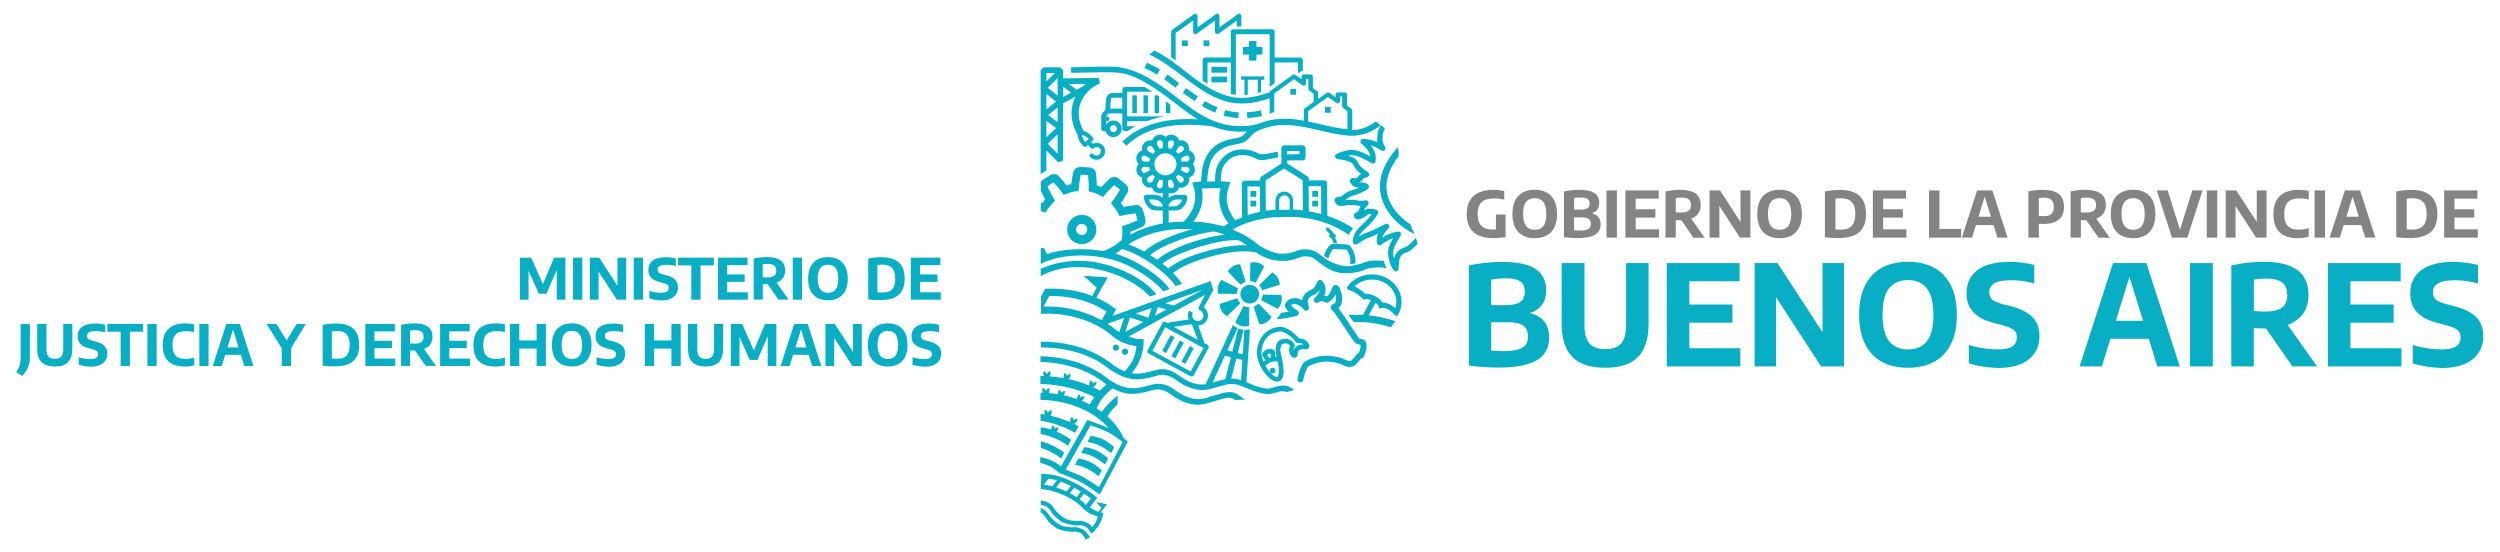 <?xml version="1.0" encoding="utf-8"?>
<!-- Generator: Adobe Illustrator 24.1.0, SVG Export Plug-In . SVG Version: 6.00 Build 0)  -->
<svg version="1.1" id="Capa_1" xmlns="http://www.w3.org/2000/svg" xmlns:xlink="http://www.w3.org/1999/xlink" x="0px" y="0px"
	 viewBox="0 0 294.48 65" style="enable-background:new 0 0 294.48 65;" xml:space="preserve">
<style type="text/css">
	.st0{fill:#08AFC4;}
	.st1{fill:#838483;}
</style>
<g>
	<g>
		<path class="st0" d="M65.27,30.35h1.33v4.95h-1.02v-3.5l-1.21,2.79h-0.9l-1.21-2.7v3.41h-1.02v-4.95h1.33l1.38,3.12L65.27,30.35z"
			/>
		<path class="st0" d="M67.5,35.3v-4.95h1.09v4.95H67.5z"/>
		<path class="st0" d="M72.73,30.35h1.03v4.95h-1.1l-2.15-3.31v3.31h-1.03v-4.95h1.1l2.15,3.31V30.35z"/>
		<path class="st0" d="M74.65,35.3v-4.95h1.09v4.95H74.65z"/>
		<path class="st0" d="M77.15,35.31c-0.24-0.04-0.46-0.09-0.66-0.16v-0.88c0.21,0.07,0.44,0.12,0.68,0.16
			c0.25,0.04,0.48,0.06,0.7,0.06c0.32,0,0.55-0.05,0.69-0.15c0.14-0.1,0.21-0.24,0.21-0.43c0-0.11-0.02-0.19-0.06-0.26
			s-0.12-0.13-0.22-0.18c-0.1-0.05-0.25-0.1-0.43-0.15l-0.37-0.1c-0.44-0.11-0.77-0.28-0.99-0.51c-0.22-0.23-0.33-0.54-0.33-0.91
			c0-0.48,0.17-0.85,0.52-1.11c0.35-0.26,0.86-0.39,1.54-0.39c0.22,0,0.43,0.01,0.63,0.04c0.2,0.03,0.38,0.06,0.55,0.11v0.89
			c-0.16-0.05-0.33-0.09-0.53-0.11c-0.19-0.03-0.39-0.04-0.58-0.04c-0.37,0-0.64,0.05-0.8,0.15c-0.16,0.1-0.24,0.24-0.24,0.42
			c0,0.1,0.02,0.18,0.06,0.25c0.04,0.07,0.1,0.12,0.19,0.17c0.09,0.05,0.22,0.1,0.38,0.14l0.37,0.09c0.48,0.12,0.84,0.3,1.06,0.53
			c0.23,0.23,0.34,0.54,0.34,0.92c0,0.31-0.08,0.59-0.24,0.82s-0.39,0.41-0.68,0.53c-0.3,0.12-0.65,0.18-1.07,0.18
			C77.63,35.37,77.39,35.35,77.15,35.31z"/>
		<path class="st0" d="M81.43,35.3v-4.04h-1.56v-0.91h4.21v0.91h-1.56v4.04H81.43z"/>
		<path class="st0" d="M85.65,34.43h2.44v0.87h-3.52v-4.95h3.48v0.87h-2.4v1.11h2.06v0.87h-2.06V34.43z"/>
		<path class="st0" d="M91.69,35.3l-1.26-1.82h-0.06c-0.16,0-0.33-0.01-0.52-0.02v1.83h-1.07v-4.84c0.24-0.05,0.49-0.09,0.76-0.12
			s0.53-0.05,0.79-0.05c0.72,0,1.25,0.13,1.61,0.39s0.54,0.66,0.54,1.2c0,0.35-0.09,0.65-0.26,0.89c-0.17,0.24-0.42,0.42-0.74,0.54
			l1.41,1.99H91.69z M89.84,32.65c0.19,0.02,0.37,0.03,0.54,0.03c0.36,0,0.63-0.06,0.8-0.19c0.17-0.12,0.26-0.33,0.26-0.61
			c0-0.27-0.08-0.47-0.25-0.6c-0.16-0.13-0.42-0.19-0.76-0.19c-0.2,0-0.39,0.02-0.59,0.05V32.65z"/>
		<path class="st0" d="M93.38,35.3v-4.95h1.09v4.95H93.38z"/>
		<path class="st0" d="M96.29,35.09c-0.35-0.19-0.62-0.47-0.81-0.85c-0.19-0.38-0.29-0.85-0.29-1.41s0.1-1.03,0.29-1.41
			c0.19-0.38,0.46-0.66,0.81-0.85c0.35-0.19,0.76-0.28,1.24-0.28s0.89,0.09,1.24,0.28c0.35,0.19,0.62,0.47,0.81,0.85
			c0.19,0.38,0.28,0.85,0.28,1.41s-0.1,1.03-0.29,1.41c-0.19,0.38-0.46,0.66-0.81,0.85c-0.35,0.19-0.76,0.28-1.24,0.28
			C97.05,35.37,96.64,35.28,96.29,35.09z M98.43,34.1c0.21-0.26,0.31-0.68,0.31-1.24c0-0.59-0.1-1.02-0.31-1.28
			c-0.21-0.27-0.51-0.4-0.9-0.4c-0.39,0-0.7,0.13-0.9,0.39c-0.21,0.26-0.31,0.68-0.31,1.24c0,0.59,0.1,1.02,0.31,1.28
			c0.21,0.26,0.51,0.4,0.91,0.4C97.92,34.49,98.23,34.36,98.43,34.1z"/>
		<path class="st0" d="M102.27,35.27v-4.81c0.23-0.05,0.49-0.09,0.76-0.12c0.28-0.03,0.55-0.04,0.81-0.04
			c0.91,0,1.59,0.21,2.04,0.62c0.46,0.41,0.68,1.05,0.68,1.91c0,0.59-0.11,1.07-0.32,1.44c-0.22,0.37-0.54,0.65-0.97,0.82
			c-0.43,0.18-0.98,0.26-1.65,0.26C103.15,35.35,102.7,35.33,102.27,35.27z M104.78,34.3c0.23-0.11,0.39-0.28,0.5-0.53
			c0.11-0.24,0.17-0.56,0.17-0.95c0-0.39-0.06-0.71-0.17-0.95c-0.11-0.24-0.28-0.42-0.51-0.53s-0.51-0.17-0.86-0.17
			c-0.18,0-0.36,0.02-0.56,0.05v3.21c0.14,0.02,0.33,0.02,0.55,0.02C104.26,34.47,104.55,34.41,104.78,34.3z"/>
		<path class="st0" d="M108.37,34.43h2.44v0.87h-3.52v-4.95h3.48v0.87h-2.4v1.11h2.06v0.87h-2.06V34.43z"/>
		<path class="st0" d="M1.91,43.82c0.19-0.26,0.33-0.51,0.4-0.77s0.12-0.57,0.12-0.93v-3.95h1.09v3.95c0,0.42-0.08,0.8-0.21,1.14
			c-0.14,0.34-0.37,0.68-0.7,1.03L1.91,43.82z"/>
		<path class="st0" d="M4.89,42.65c-0.34-0.35-0.51-0.88-0.51-1.6v-2.9h1.09v3c0,0.39,0.08,0.67,0.24,0.85
			c0.16,0.18,0.41,0.27,0.75,0.27c0.34,0,0.59-0.09,0.75-0.27c0.16-0.18,0.24-0.46,0.24-0.85v-3h1.07v2.9c0,0.72-0.17,1.25-0.5,1.6
			C7.71,43,7.19,43.17,6.48,43.17C5.76,43.17,5.23,43,4.89,42.65z"/>
		<path class="st0" d="M9.93,43.12c-0.24-0.04-0.46-0.09-0.66-0.16v-0.88c0.21,0.07,0.44,0.12,0.68,0.16
			c0.25,0.04,0.48,0.06,0.7,0.06c0.32,0,0.55-0.05,0.69-0.15c0.14-0.1,0.21-0.24,0.21-0.43c0-0.11-0.02-0.19-0.06-0.26
			s-0.12-0.13-0.22-0.18c-0.1-0.05-0.25-0.1-0.43-0.15l-0.37-0.1c-0.44-0.11-0.77-0.28-0.99-0.51c-0.22-0.23-0.33-0.54-0.33-0.91
			c0-0.48,0.17-0.85,0.52-1.11c0.35-0.26,0.86-0.39,1.54-0.39c0.22,0,0.43,0.01,0.63,0.04s0.38,0.06,0.55,0.11v0.89
			c-0.16-0.05-0.33-0.09-0.53-0.11c-0.19-0.03-0.39-0.04-0.58-0.04c-0.37,0-0.64,0.05-0.8,0.15c-0.16,0.1-0.24,0.24-0.24,0.42
			c0,0.1,0.02,0.18,0.06,0.25c0.04,0.07,0.1,0.12,0.19,0.17c0.09,0.05,0.22,0.1,0.38,0.14l0.37,0.09c0.48,0.12,0.84,0.3,1.06,0.53
			c0.23,0.23,0.34,0.54,0.34,0.92c0,0.31-0.08,0.59-0.24,0.82s-0.39,0.41-0.68,0.53c-0.3,0.12-0.65,0.18-1.07,0.18
			C10.41,43.17,10.17,43.15,9.93,43.12z"/>
		<path class="st0" d="M14.21,43.11v-4.04h-1.56v-0.91h4.21v0.91h-1.56v4.04H14.21z"/>
		<path class="st0" d="M17.36,43.11v-4.95h1.09v4.95H17.36z"/>
		<path class="st0" d="M19.83,42.56c-0.44-0.41-0.66-1.05-0.66-1.92c0-0.84,0.23-1.48,0.68-1.91c0.45-0.43,1.11-0.64,1.96-0.64
			c0.38,0,0.73,0.04,1.06,0.12v0.9C22.55,39.03,22.22,39,21.9,39c-0.36,0-0.66,0.06-0.89,0.17s-0.41,0.29-0.52,0.53
			c-0.11,0.24-0.17,0.55-0.17,0.94c0,0.4,0.06,0.72,0.17,0.96c0.11,0.24,0.28,0.42,0.51,0.52c0.23,0.11,0.51,0.16,0.87,0.16
			c0.32,0,0.65-0.05,1.01-0.16v0.9c-0.16,0.05-0.34,0.09-0.53,0.12c-0.19,0.03-0.39,0.04-0.58,0.04
			C20.91,43.17,20.27,42.97,19.83,42.56z"/>
		<path class="st0" d="M23.48,43.11v-4.95h1.09v4.95H23.48z"/>
		<path class="st0" d="M28.78,43.11l-0.41-1.32h-1.84l-0.41,1.32h-1.06l1.6-4.95h1.59l1.6,4.95H28.78z M26.8,40.92h1.3l-0.65-2.11
			L26.8,40.92z"/>
		<path class="st0" d="M36.02,38.16l-1.74,2.86v2.09h-1.09v-2.09l-1.79-2.86h1.16l1.2,1.94l1.18-1.94H36.02z"/>
		<path class="st0" d="M38.01,43.08v-4.81c0.23-0.05,0.49-0.09,0.76-0.12c0.28-0.03,0.55-0.04,0.81-0.04c0.91,0,1.59,0.21,2.04,0.62
			c0.46,0.41,0.68,1.05,0.68,1.91c0,0.59-0.11,1.07-0.32,1.44c-0.22,0.37-0.54,0.65-0.97,0.82c-0.43,0.18-0.98,0.26-1.65,0.26
			C38.89,43.16,38.44,43.13,38.01,43.08z M40.52,42.11c0.23-0.11,0.39-0.28,0.5-0.53c0.11-0.24,0.17-0.56,0.17-0.95
			c0-0.39-0.06-0.71-0.17-0.95s-0.28-0.42-0.51-0.53s-0.51-0.17-0.86-0.17c-0.18,0-0.36,0.02-0.56,0.05v3.21
			c0.14,0.02,0.33,0.02,0.55,0.02C40,42.27,40.29,42.22,40.52,42.11z"/>
		<path class="st0" d="M44.11,42.24h2.44v0.87h-3.52v-4.95h3.48v0.87h-2.4v1.11h2.06v0.87h-2.06V42.24z"/>
		<path class="st0" d="M50.15,43.11l-1.26-1.82h-0.06c-0.16,0-0.33-0.01-0.52-0.02v1.83h-1.07v-4.84c0.24-0.05,0.49-0.09,0.76-0.12
			s0.53-0.05,0.79-0.05c0.72,0,1.25,0.13,1.61,0.39s0.54,0.66,0.54,1.2c0,0.35-0.09,0.65-0.26,0.89c-0.17,0.24-0.42,0.42-0.74,0.54
			l1.41,1.99H50.15z M48.3,40.45c0.19,0.02,0.37,0.03,0.54,0.03c0.36,0,0.63-0.06,0.8-0.19c0.17-0.12,0.26-0.33,0.26-0.61
			c0-0.27-0.08-0.47-0.25-0.6c-0.16-0.13-0.42-0.19-0.76-0.19c-0.2,0-0.39,0.02-0.59,0.05V40.45z"/>
		<path class="st0" d="M52.92,42.24h2.44v0.87h-3.52v-4.95h3.48v0.87h-2.4v1.11h2.06v0.87h-2.06V42.24z"/>
		<path class="st0" d="M56.43,42.56c-0.44-0.41-0.66-1.05-0.66-1.92c0-0.84,0.23-1.48,0.68-1.91c0.45-0.43,1.11-0.64,1.96-0.64
			c0.38,0,0.73,0.04,1.06,0.12v0.9C59.15,39.03,58.82,39,58.5,39c-0.36,0-0.66,0.06-0.89,0.17s-0.41,0.29-0.52,0.53
			c-0.11,0.24-0.17,0.55-0.17,0.94c0,0.4,0.06,0.72,0.17,0.96c0.11,0.24,0.28,0.42,0.51,0.52c0.23,0.11,0.51,0.16,0.87,0.16
			c0.32,0,0.65-0.05,1.01-0.16v0.9c-0.16,0.05-0.34,0.09-0.53,0.12c-0.19,0.03-0.39,0.04-0.58,0.04
			C57.51,43.17,56.87,42.97,56.43,42.56z"/>
		<path class="st0" d="M60.08,43.11v-4.95h1.09v1.94h2.04v-1.94h1.09v4.95h-1.09v-2.05h-2.04v2.05H60.08z"/>
		<path class="st0" d="M66.11,42.89c-0.35-0.19-0.62-0.47-0.81-0.85c-0.19-0.38-0.29-0.85-0.29-1.41c0-0.56,0.1-1.03,0.29-1.41
			c0.19-0.38,0.46-0.66,0.81-0.85c0.35-0.19,0.76-0.28,1.24-0.28s0.89,0.09,1.24,0.28c0.35,0.19,0.62,0.47,0.81,0.85
			c0.19,0.38,0.28,0.85,0.28,1.41c0,0.56-0.1,1.03-0.29,1.41c-0.19,0.38-0.46,0.66-0.81,0.85c-0.35,0.19-0.76,0.28-1.24,0.28
			C66.88,43.17,66.46,43.08,66.11,42.89z M68.26,41.9c0.21-0.26,0.31-0.68,0.31-1.25c0-0.59-0.1-1.02-0.31-1.28s-0.51-0.4-0.9-0.4
			c-0.39,0-0.7,0.13-0.9,0.39s-0.31,0.68-0.31,1.24c0,0.59,0.1,1.02,0.31,1.29c0.21,0.26,0.51,0.4,0.91,0.4
			C67.75,42.29,68.05,42.16,68.26,41.9z"/>
		<path class="st0" d="M70.93,43.12c-0.24-0.04-0.46-0.09-0.66-0.16v-0.88c0.21,0.07,0.44,0.12,0.68,0.16
			c0.25,0.04,0.48,0.06,0.7,0.06c0.32,0,0.55-0.05,0.69-0.15c0.14-0.1,0.21-0.24,0.21-0.43c0-0.11-0.02-0.19-0.06-0.26
			s-0.12-0.13-0.22-0.18c-0.1-0.05-0.25-0.1-0.43-0.15l-0.37-0.1c-0.44-0.11-0.77-0.28-0.99-0.51c-0.22-0.23-0.33-0.54-0.33-0.91
			c0-0.48,0.17-0.85,0.52-1.11c0.35-0.26,0.86-0.39,1.54-0.39c0.22,0,0.43,0.01,0.63,0.04s0.38,0.06,0.55,0.11v0.89
			c-0.16-0.05-0.33-0.09-0.53-0.11c-0.19-0.03-0.39-0.04-0.58-0.04c-0.37,0-0.64,0.05-0.8,0.15c-0.16,0.1-0.24,0.24-0.24,0.42
			c0,0.1,0.02,0.18,0.06,0.25c0.04,0.07,0.1,0.12,0.19,0.17c0.09,0.05,0.22,0.1,0.38,0.14l0.37,0.09c0.48,0.12,0.84,0.3,1.06,0.53
			c0.23,0.23,0.34,0.54,0.34,0.92c0,0.31-0.08,0.59-0.24,0.82s-0.39,0.41-0.68,0.53c-0.3,0.12-0.65,0.18-1.07,0.18
			C71.41,43.17,71.17,43.15,70.93,43.12z"/>
		<path class="st0" d="M75.96,43.11v-4.95h1.09v1.94h2.04v-1.94h1.09v4.95h-1.09v-2.05h-2.04v2.05H75.96z"/>
		<path class="st0" d="M81.55,42.65c-0.34-0.35-0.51-0.88-0.51-1.6v-2.9h1.09v3c0,0.39,0.08,0.67,0.24,0.85
			c0.16,0.18,0.41,0.27,0.75,0.27c0.34,0,0.59-0.09,0.75-0.27c0.16-0.18,0.24-0.46,0.24-0.85v-3h1.07v2.9c0,0.72-0.17,1.25-0.5,1.6
			c-0.33,0.35-0.86,0.52-1.57,0.52C82.41,43.17,81.88,43,81.55,42.65z"/>
		<path class="st0" d="M90.12,38.16h1.33v4.95h-1.02v-3.5l-1.21,2.79h-0.9l-1.21-2.7v3.41h-1.02v-4.95h1.33l1.38,3.12L90.12,38.16z"
			/>
		<path class="st0" d="M95.67,43.11l-0.41-1.32h-1.84l-0.41,1.32h-1.06l1.6-4.95h1.59l1.6,4.95H95.67z M93.69,40.92H95l-0.65-2.11
			L93.69,40.92z"/>
		<path class="st0" d="M100.48,38.16h1.03v4.95h-1.1l-2.15-3.31v3.31h-1.03v-4.95h1.1l2.15,3.31V38.16z"/>
		<path class="st0" d="M103.33,42.89c-0.35-0.19-0.62-0.47-0.81-0.85c-0.19-0.38-0.29-0.85-0.29-1.41c0-0.56,0.1-1.03,0.29-1.41
			c0.19-0.38,0.46-0.66,0.81-0.85c0.35-0.19,0.76-0.28,1.24-0.28s0.89,0.09,1.24,0.28c0.35,0.19,0.62,0.47,0.81,0.85
			c0.19,0.38,0.28,0.85,0.28,1.41c0,0.56-0.1,1.03-0.29,1.41c-0.19,0.38-0.46,0.66-0.81,0.85c-0.35,0.19-0.76,0.28-1.24,0.28
			C104.09,43.17,103.68,43.08,103.33,42.89z M105.48,41.9c0.21-0.26,0.31-0.68,0.31-1.25c0-0.59-0.1-1.02-0.31-1.28
			s-0.51-0.4-0.9-0.4c-0.39,0-0.7,0.13-0.9,0.39s-0.31,0.68-0.31,1.24c0,0.59,0.1,1.02,0.31,1.29c0.21,0.26,0.51,0.4,0.91,0.4
			C104.97,42.29,105.27,42.16,105.48,41.9z"/>
		<path class="st0" d="M108.15,43.12c-0.24-0.04-0.46-0.09-0.66-0.16v-0.88c0.21,0.07,0.44,0.12,0.68,0.16
			c0.25,0.04,0.48,0.06,0.7,0.06c0.32,0,0.55-0.05,0.69-0.15c0.14-0.1,0.21-0.24,0.21-0.43c0-0.11-0.02-0.19-0.06-0.26
			s-0.12-0.13-0.22-0.18c-0.1-0.05-0.25-0.1-0.43-0.15l-0.37-0.1c-0.44-0.11-0.77-0.28-0.99-0.51c-0.22-0.23-0.33-0.54-0.33-0.91
			c0-0.48,0.17-0.85,0.52-1.11c0.35-0.26,0.86-0.39,1.54-0.39c0.22,0,0.43,0.01,0.63,0.04s0.38,0.06,0.55,0.11v0.89
			c-0.16-0.05-0.33-0.09-0.53-0.11c-0.19-0.03-0.39-0.04-0.58-0.04c-0.37,0-0.64,0.05-0.8,0.15c-0.16,0.1-0.24,0.24-0.24,0.42
			c0,0.1,0.02,0.18,0.06,0.25c0.04,0.07,0.1,0.12,0.19,0.17c0.09,0.05,0.22,0.1,0.38,0.14l0.37,0.09c0.48,0.12,0.84,0.3,1.06,0.53
			c0.23,0.23,0.34,0.54,0.34,0.92c0,0.31-0.08,0.59-0.24,0.82s-0.39,0.41-0.68,0.53c-0.3,0.12-0.65,0.18-1.07,0.18
			C108.63,43.17,108.39,43.15,108.15,43.12z"/>
	</g>
	<path class="st1" d="M177.35,25.28v2.65c-0.5,0.08-0.96,0.12-1.39,0.12c-1.07,0-1.86-0.23-2.39-0.7c-0.53-0.46-0.79-1.17-0.8-2.13
		c0-0.95,0.27-1.66,0.81-2.14c0.54-0.48,1.32-0.72,2.36-0.72c0.44,0,0.86,0.05,1.25,0.14v1.01c-0.39-0.09-0.77-0.14-1.15-0.14
		c-0.46,0-0.84,0.07-1.13,0.19c-0.29,0.12-0.51,0.32-0.65,0.6c-0.14,0.28-0.21,0.64-0.21,1.08c0,0.62,0.15,1.08,0.45,1.37
		c0.3,0.29,0.75,0.43,1.37,0.43c0.08,0,0.19,0,0.34-0.01v-1.76H177.35z"/>
	<path class="st1" d="M179.38,27.74c-0.39-0.21-0.7-0.53-0.91-0.95c-0.21-0.43-0.32-0.95-0.32-1.59c0-0.63,0.11-1.16,0.32-1.58
		c0.21-0.43,0.52-0.75,0.91-0.95c0.39-0.21,0.86-0.32,1.4-0.32c0.54,0,1,0.11,1.4,0.32c0.39,0.21,0.7,0.53,0.91,0.95
		c0.21,0.43,0.32,0.95,0.32,1.58c0,0.63-0.11,1.15-0.32,1.58c-0.21,0.43-0.52,0.75-0.91,0.96c-0.39,0.21-0.86,0.32-1.39,0.32
		C180.23,28.06,179.77,27.95,179.38,27.74 M181.79,26.63c0.23-0.29,0.35-0.76,0.35-1.4c0-0.66-0.12-1.14-0.35-1.44
		c-0.23-0.3-0.57-0.45-1.01-0.45c-0.44,0-0.78,0.15-1.02,0.44c-0.23,0.29-0.35,0.76-0.35,1.4c0,0.66,0.12,1.14,0.35,1.44
		c0.23,0.3,0.57,0.45,1.02,0.45C181.22,27.07,181.56,26.92,181.79,26.63"/>
	<path class="st1" d="M188.26,25.55c0.19,0.22,0.28,0.51,0.28,0.87c0,0.36-0.09,0.65-0.27,0.89c-0.18,0.24-0.47,0.42-0.88,0.55
		c-0.4,0.12-0.94,0.19-1.6,0.19c-0.23,0-0.5-0.01-0.78-0.03c-0.29-0.02-0.55-0.05-0.79-0.08v-5.39c0.26-0.06,0.55-0.1,0.87-0.14
		c0.32-0.04,0.62-0.05,0.92-0.05c0.82,0,1.42,0.13,1.8,0.38c0.38,0.25,0.57,0.64,0.57,1.17c0,0.29-0.08,0.55-0.23,0.77
		c-0.15,0.22-0.37,0.36-0.65,0.44C187.82,25.19,188.07,25.33,188.26,25.55 M185.42,23.32v1.37h0.79c0.37,0,0.63-0.06,0.79-0.17
		c0.16-0.11,0.24-0.3,0.24-0.54c0-0.17-0.04-0.31-0.11-0.41c-0.07-0.11-0.18-0.19-0.34-0.23c-0.16-0.05-0.36-0.07-0.63-0.07
		C185.91,23.25,185.66,23.27,185.42,23.32 M186.87,27.07c0.19-0.06,0.32-0.14,0.4-0.25c0.08-0.11,0.12-0.26,0.12-0.44
		c0-0.27-0.08-0.47-0.25-0.59c-0.17-0.12-0.44-0.18-0.82-0.18h-0.91v1.52c0.19,0.02,0.42,0.03,0.69,0.03
		C186.43,27.16,186.69,27.13,186.87,27.07"/>
	<rect x="189.23" y="22.43" class="st1" width="1.23" height="5.56"/>
	<polygon class="st1" points="192.67,27.01 195.42,27.01 195.42,27.99 191.46,27.99 191.46,22.43 195.38,22.43 195.38,23.4 
		192.67,23.4 192.67,24.65 194.99,24.65 194.99,25.63 192.67,25.63 	"/>
	<path class="st1" d="M199.47,27.99l-1.42-2.04h-0.07c-0.18,0-0.37-0.01-0.59-0.02v2.06h-1.21v-5.44c0.27-0.06,0.55-0.1,0.85-0.14
		c0.3-0.04,0.6-0.05,0.89-0.05c0.8,0,1.41,0.15,1.81,0.44c0.4,0.29,0.6,0.74,0.6,1.35c0,0.4-0.09,0.73-0.29,1
		c-0.19,0.27-0.47,0.47-0.83,0.61l1.58,2.24H199.47z M197.39,25.01c0.21,0.02,0.41,0.03,0.61,0.03c0.4,0,0.7-0.07,0.9-0.21
		c0.19-0.14,0.29-0.37,0.29-0.68c0-0.31-0.09-0.53-0.28-0.67c-0.19-0.14-0.47-0.21-0.86-0.21c-0.22,0-0.44,0.02-0.66,0.06V25.01z"/>
	<polygon class="st1" points="205.02,22.43 206.18,22.43 206.18,27.99 204.95,27.99 202.53,24.26 202.53,27.99 201.37,27.99 
		201.37,22.43 202.6,22.43 205.02,26.15 	"/>
	<path class="st1" d="M208.22,27.74c-0.39-0.21-0.7-0.53-0.91-0.95c-0.21-0.43-0.32-0.95-0.32-1.59c0-0.63,0.11-1.16,0.32-1.58
		c0.21-0.43,0.52-0.75,0.91-0.95c0.39-0.21,0.86-0.32,1.4-0.32c0.54,0,1.01,0.11,1.4,0.32c0.39,0.21,0.7,0.53,0.91,0.95
		c0.21,0.43,0.32,0.95,0.32,1.58c0,0.63-0.11,1.15-0.32,1.58c-0.22,0.43-0.52,0.75-0.91,0.96c-0.39,0.21-0.86,0.32-1.4,0.32
		C209.08,28.06,208.62,27.95,208.22,27.74 M210.64,26.63c0.23-0.29,0.35-0.76,0.35-1.4c0-0.66-0.12-1.14-0.35-1.44
		c-0.24-0.3-0.57-0.45-1.02-0.45c-0.45,0-0.78,0.15-1.02,0.44c-0.23,0.29-0.35,0.76-0.35,1.4c0,0.66,0.12,1.14,0.35,1.44
		c0.23,0.3,0.57,0.45,1.02,0.45C210.07,27.07,210.41,26.92,210.64,26.63"/>
	<path class="st1" d="M214.96,27.95v-5.4c0.26-0.06,0.55-0.1,0.86-0.13c0.31-0.03,0.61-0.05,0.91-0.05c1.02,0,1.79,0.23,2.3,0.7
		c0.51,0.46,0.77,1.18,0.77,2.14c0,0.66-0.12,1.2-0.37,1.62c-0.24,0.42-0.61,0.72-1.09,0.92c-0.49,0.2-1.1,0.3-1.85,0.3
		C215.95,28.04,215.44,28.01,214.96,27.95 M217.78,26.86c0.25-0.12,0.44-0.32,0.57-0.59c0.12-0.27,0.19-0.63,0.19-1.07
		c0-0.44-0.06-0.79-0.19-1.07c-0.13-0.27-0.32-0.47-0.57-0.59c-0.25-0.13-0.57-0.19-0.96-0.19c-0.2,0-0.41,0.02-0.62,0.06v3.61
		c0.16,0.02,0.36,0.03,0.62,0.03C217.2,27.05,217.52,26.99,217.78,26.86"/>
	<polygon class="st1" points="221.82,27.01 224.56,27.01 224.56,27.99 220.61,27.99 220.61,22.43 224.52,22.43 224.52,23.4 
		221.82,23.4 221.82,24.65 224.14,24.65 224.14,25.63 221.82,25.63 	"/>
	<polygon class="st1" points="227.22,27.99 227.22,22.43 228.45,22.43 228.45,26.97 231.01,26.97 231.01,27.99 	"/>
	<path class="st1" d="M235.28,27.99l-0.46-1.48h-2.07l-0.46,1.48h-1.2l1.8-5.56h1.79l1.8,5.56H235.28z M233.05,25.53h1.47
		l-0.74-2.37L233.05,25.53z"/>
	<path class="st1" d="M238.93,22.53c0.57-0.11,1.13-0.17,1.69-0.17c0.84,0,1.47,0.16,1.88,0.49c0.42,0.32,0.62,0.83,0.62,1.52
		c0,0.66-0.2,1.16-0.61,1.5c-0.41,0.34-1.01,0.51-1.81,0.51c-0.11,0-0.29,0-0.54-0.02v1.63h-1.23V22.53z M241.63,25.21
		c0.2-0.17,0.29-0.45,0.29-0.83c0-0.38-0.1-0.66-0.29-0.84c-0.19-0.18-0.49-0.26-0.9-0.26c-0.21,0-0.39,0.02-0.57,0.05v2.1
		c0.18,0.02,0.37,0.03,0.55,0.03C241.13,25.46,241.44,25.38,241.63,25.21"/>
	<path class="st1" d="M247.18,27.99l-1.42-2.04h-0.07c-0.18,0-0.37-0.01-0.58-0.02v2.06h-1.21v-5.44c0.27-0.06,0.55-0.1,0.85-0.14
		c0.3-0.04,0.6-0.05,0.89-0.05c0.8,0,1.41,0.15,1.81,0.44c0.4,0.29,0.6,0.74,0.6,1.35c0,0.4-0.09,0.73-0.29,1
		c-0.19,0.27-0.47,0.47-0.83,0.61l1.58,2.24H247.18z M245.1,25.01c0.21,0.02,0.41,0.03,0.61,0.03c0.4,0,0.7-0.07,0.9-0.21
		c0.2-0.14,0.29-0.37,0.29-0.68c0-0.31-0.09-0.53-0.28-0.67c-0.18-0.14-0.47-0.21-0.86-0.21c-0.22,0-0.44,0.02-0.66,0.06V25.01z"/>
	<path class="st1" d="M249.86,27.74c-0.39-0.21-0.7-0.53-0.91-0.95c-0.21-0.43-0.32-0.95-0.32-1.59c0-0.63,0.11-1.16,0.32-1.58
		c0.21-0.43,0.52-0.75,0.91-0.95c0.39-0.21,0.86-0.32,1.4-0.32c0.54,0,1,0.11,1.4,0.32c0.4,0.21,0.7,0.53,0.91,0.95
		c0.21,0.43,0.32,0.95,0.32,1.58c0,0.63-0.11,1.15-0.32,1.58c-0.21,0.43-0.52,0.75-0.91,0.96c-0.39,0.21-0.86,0.32-1.39,0.32
		C250.72,28.06,250.26,27.95,249.86,27.74 M252.28,26.63c0.23-0.29,0.35-0.76,0.35-1.4c0-0.66-0.12-1.14-0.35-1.44
		c-0.23-0.3-0.57-0.45-1.01-0.45c-0.45,0-0.78,0.15-1.02,0.44c-0.23,0.29-0.35,0.76-0.35,1.4c0,0.66,0.12,1.14,0.35,1.44
		c0.23,0.3,0.57,0.45,1.02,0.45C251.71,27.07,252.05,26.92,252.28,26.63"/>
	<polygon class="st1" points="258.24,22.43 259.44,22.43 257.65,27.99 255.84,27.99 254.05,22.43 255.33,22.43 256.78,27.06 	"/>
	<rect x="259.94" y="22.43" class="st1" width="1.23" height="5.56"/>
	<polygon class="st1" points="265.83,22.43 266.98,22.43 266.98,27.99 265.74,27.99 263.33,24.26 263.33,27.99 262.17,27.99 
		262.17,22.43 263.41,22.43 265.83,26.15 	"/>
	<path class="st1" d="M268.53,27.37c-0.49-0.46-0.74-1.17-0.74-2.15c0-0.95,0.26-1.66,0.76-2.14c0.51-0.48,1.25-0.72,2.21-0.72
		c0.43,0,0.83,0.04,1.19,0.13v1.01c-0.36-0.09-0.73-0.13-1.1-0.13c-0.41,0-0.74,0.06-1,0.19c-0.26,0.12-0.46,0.32-0.59,0.59
		c-0.13,0.27-0.19,0.62-0.19,1.06c0,0.45,0.06,0.8,0.19,1.07c0.13,0.27,0.32,0.47,0.57,0.59c0.25,0.12,0.58,0.18,0.98,0.18
		c0.36,0,0.74-0.06,1.14-0.18v1.01c-0.18,0.05-0.38,0.1-0.6,0.13c-0.22,0.03-0.44,0.05-0.66,0.05
		C269.75,28.06,269.03,27.83,268.53,27.37"/>
	<rect x="272.64" y="22.43" class="st1" width="1.23" height="5.56"/>
	<path class="st1" d="M278.6,27.99l-0.46-1.48h-2.07l-0.46,1.48h-1.2l1.8-5.56h1.79l1.8,5.56H278.6z M276.38,25.53h1.47l-0.74-2.37
		L276.38,25.53z"/>
	<path class="st1" d="M282.26,27.95v-5.4c0.26-0.06,0.55-0.1,0.86-0.13c0.31-0.03,0.62-0.05,0.91-0.05c1.02,0,1.79,0.23,2.3,0.7
		c0.51,0.46,0.77,1.18,0.77,2.14c0,0.66-0.12,1.2-0.36,1.62c-0.25,0.42-0.61,0.72-1.1,0.92c-0.49,0.2-1.1,0.3-1.85,0.3
		C283.25,28.04,282.74,28.01,282.26,27.95 M285.08,26.86c0.25-0.12,0.44-0.32,0.57-0.59c0.12-0.27,0.19-0.63,0.19-1.07
		c0-0.44-0.06-0.79-0.19-1.07c-0.13-0.27-0.32-0.47-0.57-0.59c-0.25-0.13-0.57-0.19-0.96-0.19c-0.2,0-0.41,0.02-0.62,0.06v3.61
		c0.16,0.02,0.37,0.03,0.62,0.03C284.5,27.05,284.82,26.99,285.08,26.86"/>
	<polygon class="st1" points="289.12,27.01 291.86,27.01 291.86,27.99 287.9,27.99 287.9,22.43 291.82,22.43 291.82,23.4 
		289.12,23.4 289.12,24.65 291.44,24.65 291.44,25.63 289.12,25.63 	"/>
	<path class="st0" d="M181.87,37.84c0.4,0.49,0.6,1.12,0.6,1.91c0,0.78-0.2,1.43-0.6,1.95c-0.4,0.52-1.04,0.92-1.92,1.19
		c-0.88,0.27-2.05,0.41-3.49,0.41c-0.52,0-1.09-0.02-1.72-0.07c-0.63-0.04-1.2-0.1-1.72-0.17v-11.8c0.58-0.12,1.21-0.22,1.9-0.3
		c0.7-0.07,1.36-0.11,2.01-0.11c1.8,0,3.12,0.28,3.95,0.83c0.83,0.56,1.25,1.41,1.25,2.55c0,0.65-0.17,1.21-0.51,1.68
		c-0.34,0.47-0.82,0.79-1.43,0.97C180.91,37.03,181.47,37.35,181.87,37.84 M175.65,32.94v3h1.73c0.8,0,1.37-0.13,1.72-0.39
		c0.34-0.25,0.51-0.65,0.51-1.19c0-0.37-0.08-0.68-0.23-0.91c-0.16-0.23-0.4-0.4-0.74-0.51c-0.34-0.11-0.8-0.16-1.37-0.16
		C176.72,32.79,176.18,32.84,175.65,32.94 M178.84,41.16c0.41-0.12,0.7-0.31,0.88-0.55c0.18-0.25,0.26-0.57,0.26-0.96
		c0-0.59-0.18-1.02-0.55-1.29c-0.37-0.27-0.96-0.4-1.79-0.4h-1.99v3.33c0.41,0.04,0.92,0.07,1.52,0.07
		C177.87,41.35,178.43,41.28,178.84,41.16"/>
	<path class="st0" d="M185.2,42.04c-0.83-0.85-1.25-2.16-1.25-3.93v-7.12h2.69v7.39c0,0.95,0.2,1.65,0.6,2.09
		c0.4,0.44,1.02,0.66,1.85,0.66c0.83,0,1.45-0.22,1.85-0.66c0.4-0.44,0.6-1.14,0.6-2.09v-7.39h2.65v7.12c0,1.77-0.41,3.08-1.24,3.93
		c-0.82,0.85-2.11,1.28-3.86,1.28C187.33,43.32,186.03,42.89,185.2,42.04"/>
	<polygon class="st0" points="198.99,41.02 205,41.02 205,43.16 196.33,43.16 196.33,30.99 204.91,30.99 204.91,33.13 198.99,33.13 
		198.99,35.87 204.07,35.87 204.07,38.01 198.99,38.01 	"/>
	<polygon class="st0" points="214.68,30.99 217.21,30.99 217.21,43.16 214.51,43.16 209.21,35.01 209.21,43.16 206.68,43.16 
		206.68,30.99 209.38,30.99 214.68,39.14 	"/>
	<path class="st0" d="M221.69,42.63c-0.86-0.46-1.52-1.15-1.99-2.08c-0.47-0.93-0.71-2.09-0.71-3.47c0-1.38,0.23-2.54,0.71-3.47
		c0.47-0.93,1.13-1.63,1.99-2.09c0.86-0.46,1.88-0.68,3.06-0.68c1.18,0,2.2,0.23,3.06,0.69c0.86,0.46,1.52,1.16,1.99,2.09
		c0.47,0.93,0.7,2.09,0.7,3.46c0,1.38-0.23,2.53-0.7,3.46c-0.47,0.93-1.14,1.63-2,2.09c-0.86,0.46-1.88,0.69-3.05,0.69
		C223.57,43.32,222.55,43.09,221.69,42.63 M226.98,40.19c0.51-0.64,0.76-1.66,0.76-3.06c0-1.45-0.26-2.5-0.77-3.15
		c-0.52-0.66-1.26-0.99-2.22-0.99c-0.97,0-1.71,0.32-2.23,0.97c-0.51,0.64-0.77,1.66-0.77,3.06c0,1.45,0.25,2.5,0.77,3.16
		c0.51,0.65,1.26,0.98,2.23,0.98C225.72,41.16,226.46,40.84,226.98,40.19"/>
	<path class="st0" d="M233.56,43.18c-0.59-0.09-1.14-0.22-1.64-0.38v-2.17c0.51,0.17,1.07,0.29,1.69,0.39
		c0.61,0.1,1.18,0.14,1.72,0.14c0.79,0,1.35-0.12,1.71-0.36c0.35-0.24,0.53-0.59,0.53-1.05c0-0.26-0.05-0.47-0.16-0.64
		c-0.11-0.18-0.29-0.32-0.54-0.45c-0.25-0.13-0.61-0.25-1.06-0.37l-0.92-0.24c-1.09-0.27-1.9-0.69-2.44-1.26
		c-0.54-0.57-0.81-1.32-0.81-2.24c0-1.18,0.43-2.09,1.28-2.73c0.86-0.65,2.12-0.97,3.8-0.97c0.53,0,1.05,0.03,1.55,0.1
		c0.5,0.06,0.94,0.15,1.35,0.26v2.18c-0.39-0.12-0.83-0.21-1.31-0.28c-0.48-0.07-0.96-0.1-1.44-0.1c-0.91,0-1.56,0.12-1.96,0.37
		c-0.4,0.24-0.59,0.59-0.59,1.04c0,0.25,0.05,0.45,0.14,0.62c0.09,0.17,0.25,0.31,0.47,0.43c0.22,0.12,0.54,0.23,0.93,0.35
		l0.92,0.23c1.19,0.3,2.06,0.73,2.62,1.3c0.56,0.57,0.83,1.32,0.83,2.25c0,0.77-0.19,1.44-0.58,2.01c-0.39,0.56-0.95,1-1.68,1.29
		c-0.73,0.3-1.61,0.45-2.63,0.45C234.75,43.32,234.15,43.27,233.56,43.18"/>
	<path class="st0" d="M254.11,43.16l-1-3.25h-4.52l-1.01,3.25h-2.62l3.94-12.17h3.92l3.94,12.17H254.11z M249.23,37.79h3.21
		l-1.61-5.19L249.23,37.79z"/>
	<rect x="257.97" y="30.99" class="st0" width="2.68" height="12.17"/>
	<path class="st0" d="M270.03,43.16l-3.12-4.47h-0.15c-0.39,0-0.81-0.01-1.28-0.04v4.51h-2.65v-11.9c0.58-0.12,1.2-0.23,1.86-0.31
		c0.66-0.07,1.31-0.11,1.95-0.11c1.76,0,3.08,0.32,3.96,0.96c0.88,0.64,1.32,1.62,1.32,2.95c0,0.87-0.21,1.59-0.63,2.19
		c-0.42,0.59-1.03,1.04-1.82,1.33l3.46,4.89H270.03z M265.49,36.63c0.46,0.05,0.9,0.07,1.33,0.07c0.89,0,1.55-0.15,1.97-0.46
		c0.42-0.31,0.63-0.8,0.63-1.49c0-0.67-0.2-1.17-0.61-1.48c-0.4-0.31-1.03-0.46-1.88-0.46c-0.48,0-0.96,0.04-1.44,0.12V36.63z"/>
	<polygon class="st0" points="276.86,41.02 282.87,41.02 282.87,43.16 274.21,43.16 274.21,30.99 282.78,30.99 282.78,33.13 
		276.86,33.13 276.86,35.87 281.95,35.87 281.95,38.01 276.86,38.01 	"/>
	<path class="st0" d="M285.83,43.18c-0.59-0.09-1.14-0.22-1.63-0.38v-2.17c0.51,0.17,1.07,0.29,1.69,0.39
		c0.61,0.1,1.18,0.14,1.72,0.14c0.78,0,1.35-0.12,1.7-0.36c0.35-0.24,0.53-0.59,0.53-1.05c0-0.26-0.05-0.47-0.16-0.64
		c-0.11-0.18-0.29-0.32-0.54-0.45c-0.25-0.13-0.61-0.25-1.06-0.37l-0.92-0.24c-1.09-0.27-1.9-0.69-2.44-1.26
		c-0.54-0.57-0.81-1.32-0.81-2.24c0-1.18,0.43-2.09,1.29-2.73c0.86-0.65,2.12-0.97,3.8-0.97c0.53,0,1.05,0.03,1.54,0.1
		c0.5,0.06,0.95,0.15,1.35,0.26v2.18c-0.39-0.12-0.83-0.21-1.31-0.28c-0.48-0.07-0.96-0.1-1.44-0.1c-0.91,0-1.56,0.12-1.96,0.37
		c-0.4,0.24-0.6,0.59-0.6,1.04c0,0.25,0.05,0.45,0.14,0.62c0.09,0.17,0.25,0.31,0.47,0.43c0.22,0.12,0.54,0.23,0.94,0.35l0.92,0.23
		c1.19,0.3,2.06,0.73,2.62,1.3c0.56,0.57,0.84,1.32,0.84,2.25c0,0.77-0.2,1.44-0.59,2.01c-0.39,0.56-0.95,1-1.69,1.29
		c-0.73,0.3-1.61,0.45-2.63,0.45C287.01,43.32,286.42,43.27,285.83,43.18"/>
	<rect x="133.38" y="11.23" class="st0" width="0.53" height="2.1"/>
	<rect x="134.69" y="11.23" class="st0" width="0.53" height="2.1"/>
	<path class="st0" d="M134.83,10.25h-2.34c-0.16,0-0.28,0.13-0.28,0.29v0.41h-1.16c-0.41,0-0.74,0.33-0.75,0.74l-0.11,1.27
		l-0.27,0.27c-0.19,0.19-0.2,0.49-0.2,0.55v1.39c0,0.16,0.12,0.29,0.28,0.29h0.22c0.12,0.4,0.5,0.69,0.93,0.69
		c0.54,0,0.98-0.44,0.98-0.98c0-0.54-0.44-0.98-0.98-0.98c-0.37,0-0.71,0.22-0.87,0.53v-0.43h0.12c0.16,0,0.28-0.13,0.28-0.29
		c0-0.16-0.13-0.29-0.28-0.29h-0.11c0.01-0.04,0.02-0.08,0.03-0.09l0.26-0.26h1.62v1.79c0,0.16,0.13,0.29,0.28,0.29h0.35
		c0.28-0.2,0.59-0.39,0.9-0.56c0.01,0,0.01,0,0.01-0.01h-0.98v-0.59h2.28c0.67-0.25,1.38-0.44,2.14-0.57h-4.41v-2.9h2.97
		C135.45,10.62,135.14,10.43,134.83,10.25 M131.16,14.75c0.23,0,0.41,0.19,0.41,0.41c0,0.23-0.18,0.41-0.41,0.41
		c-0.22,0-0.41-0.18-0.41-0.41C130.75,14.93,130.93,14.75,131.16,14.75 M132.2,12.79h-1.43l0.09-1.08V11.7
		c0-0.1,0.08-0.19,0.18-0.19h1.16V12.79z"/>
	<path class="st0" d="M136.35,11.23H136v2.1l0.53,0l0-1.97C136.47,11.31,136.41,11.27,136.35,11.23"/>
	<path class="st0" d="M137.33,11.94v1.39l0.53,0l0-0.99C137.68,12.21,137.5,12.07,137.33,11.94"/>
	<path class="st0" d="M123.26,20.08v-2.35l1.41,1.4l0.56-0.23v-6.73l1.46-0.79c-0.17,0.32-0.29,0.67-0.37,1.02
		c-0.41,1.86,0.57,3.41,0.61,3.47l0.01-0.01c0.02,0.42,0.19,0.82,0.48,1.14l0.2,0.22c0.1,0.11,0.24,0.12,0.35,0.02l0.19-0.17
		l0.33,0.37c0.1,0.11,0.24,0.11,0.35,0.01c0.21-0.19,0.53-0.17,0.71,0.03c0.18,0.2,0.16,0.52-0.05,0.71
		c-0.21,0.19-0.52,0.17-0.71-0.03c-0.1-0.11-0.24-0.11-0.35-0.01c-0.11,0.1-0.12,0.24-0.02,0.35c0.37,0.41,1,0.43,1.42,0.06
		c0.41-0.37,0.45-1.01,0.09-1.41c-0.31-0.34-0.81-0.42-1.21-0.21l-0.19-0.21l0.19-0.17c0.11-0.1,0.12-0.24,0.02-0.35l-0.2-0.22
		c-0.25-0.29-0.57-0.48-0.93-0.57l0.03-0.02c-0.08-0.12-1.8-2.92,1.11-5.15l0.83-0.45l-0.16-0.62l-4.2,0.05V8.26l-0.33-0.33h-1.98
		l-0.33,0.33v12.26l0.4-0.29L123.26,20.08z M128.19,16.34l0.03,0.04l-0.38,0.34l-0.03-0.04c-0.2-0.22-0.32-0.47-0.36-0.78
		C127.75,15.96,127.99,16.11,128.19,16.34 M127.9,9.88c-0.09,0.08-0.19,0.17-0.27,0.25l-0.81,0.44l-0.91-0.67L127.9,9.88z
		 M125.24,10.23l0.94,0.68l-0.94,0.51V10.23z M124.58,18.1l-1.17-1.16l1.17-1.11V18.1z M124.58,14.39l-1.11-0.83l1.11-0.9V14.39z
		 M124.58,9.58v1.7l-1.15-0.94l1.15-1.13V9.58z M123.26,8.6h0.99l-0.99,0.97V8.6z M123.26,11.06l1.12,0.91l-1.12,0.91V11.06z
		 M123.26,14.24l1.14,0.84l-1.14,1.08V14.24z"/>
	<path class="st0" d="M127.42,28.76c0.86,0,1.6-0.64,1.71-1.5c0.06-0.46-0.06-0.91-0.34-1.28c-0.28-0.36-0.69-0.6-1.14-0.66
		c-0.46-0.06-0.91,0.06-1.28,0.35c-0.36,0.28-0.6,0.69-0.65,1.14c-0.13,0.94,0.54,1.81,1.49,1.94
		C127.26,28.76,127.34,28.76,127.42,28.76 M126.89,27.43c-0.11-0.14-0.15-0.31-0.13-0.49c0.04-0.33,0.32-0.57,0.65-0.57
		c0.03,0,0.06,0,0.09,0.01c0.17,0.02,0.33,0.11,0.43,0.25c0.11,0.14,0.16,0.31,0.13,0.49c-0.03,0.18-0.11,0.33-0.25,0.44
		c-0.14,0.1-0.31,0.15-0.48,0.13h0C127.15,27.66,127,27.57,126.89,27.43"/>
	<path class="st0" d="M166.78,28.02c-0.06,0.06-0.12,0.13-0.15,0.16c-0.14,0.17-0.47,0.47-0.65,0.63l-0.08,0.08
		c-0.17,0.15-0.38,0.24-0.61,0.32c-0.58,0.22-0.94,0.64-1.08,1.27c-0.08-0.31-0.13-0.62-0.1-0.85c0.07-0.55,0.36-1.02,0.66-1.51
		c0.07-0.12,0.15-0.24,0.22-0.37c0.06-0.1,0.06-0.23-0.01-0.33c-0.06-0.1-0.18-0.16-0.29-0.14c-0.71,0.08-1.33,0.36-1.88,0.71
		c0.1-0.36,0.37-0.66,0.65-0.99c0.04-0.05,0.08-0.09,0.11-0.14c0.1-0.11,0.1-0.28,0.01-0.4c-0.09-0.12-0.25-0.15-0.39-0.08
		c-0.43,0.23-0.85,0.44-1.27,0.64c-0.35,0.17-0.73,0.31-1.08,0.44c-0.28,0.11-0.54,0.25-0.78,0.4c0.06-0.13,0.13-0.25,0.22-0.37
		c0.17-0.22,0.38-0.41,0.6-0.61c0.1-0.1,0.21-0.19,0.32-0.3c0.44-0.44,0.81-0.9,1.11-1.4c0.05-0.08,0.06-0.18,0.03-0.27
		c-0.03-0.09-0.1-0.16-0.19-0.19c-0.32-0.1-0.64-0.15-0.99-0.13c-0.18,0.01-0.32,0.11-0.42,0.18l-0.03,0.02
		c-0.01,0.01-0.02,0.01-0.03,0.02c0.01-0.02,0.01-0.04,0.02-0.06c0.06-0.22,0.19-0.39,0.37-0.53c0.02-0.01,0.04-0.04,0.05-0.06
		c0.13-0.16,0.08-0.31,0.06-0.36c-0.03-0.06-0.1-0.19-0.3-0.21c-0.04,0-0.08,0-0.11,0.01c-0.25,0.07-0.5,0.08-0.75,0.03
		c-0.5-0.11-1.02-0.12-1.57-0.04c0.03-0.02,0.05-0.04,0.07-0.06c0.33-0.32,0.73-0.47,1.28-0.62c0.33-0.09,0.62-0.25,0.9-0.4
		c0.1-0.05,0.19-0.1,0.29-0.15c0.22-0.11,0.26-0.27,0.26-0.36c0-0.11-0.04-0.26-0.26-0.37c-0.29-0.15-0.59-0.16-0.87-0.14
		c0.14-0.07,0.27-0.18,0.38-0.35c0.09-0.13,0.26-0.19,0.54-0.28l0.03-0.01c0.12-0.04,0.2-0.14,0.22-0.25
		c0.02-0.12-0.04-0.24-0.14-0.31c-0.05-0.03-0.1-0.06-0.14-0.09c-0.09-0.06-0.18-0.11-0.26-0.17c-0.4-0.29-0.66-0.58-0.81-0.93
		c-0.14-0.31-0.41-0.47-0.6-0.56c-0.19-0.09-0.38-0.16-0.58-0.21c0.4-0.08,0.79-0.06,1.19,0.09c0.52,0.2,1.02,0.44,1.49,0.73l0,0
		c0.04,0.03,0.17,0.14,0.35,0.1c0.13-0.03,0.23-0.13,0.25-0.27c0.1-0.79-0.18-1.37-0.6-1.87c0.4,0.12,0.82,0.32,1.29,0.62
		c0.12,0.08,0.29,0.06,0.39-0.04c0.1-0.1,0.12-0.26,0.04-0.39c-0.15-0.23-0.16-0.25-0.2-0.37c-0.02-0.05-0.04-0.12-0.08-0.22
		c-0.05-0.12-0.04-0.27-0.03-0.44c0.01-0.08,0.01-0.16,0.01-0.24c0-0.28,0.12-0.59,0.27-0.9c-0.15-0.12-0.31-0.26-0.49-0.41
		c-0.21,0.41-0.4,0.85-0.4,1.3c0,0.07-0.01,0.14-0.01,0.21c-0.01,0.16-0.03,0.34,0.01,0.53c-0.58-0.27-1.12-0.39-1.68-0.39
		c-0.13,0-0.24,0.08-0.29,0.2c-0.05,0.12-0.01,0.25,0.08,0.34c0.54,0.48,0.97,0.92,1.07,1.51c-0.4-0.22-0.82-0.42-1.25-0.58
		c-1-0.38-1.9-0.08-2.73,0.29c-0.11,0.05-0.18,0.17-0.18,0.29c0,0.12,0.08,0.23,0.19,0.28c0.11,0.05,0.21,0.06,0.29,0.07
		c0.47,0.06,0.92,0.14,1.33,0.33c0.17,0.08,0.25,0.16,0.3,0.25c0.19,0.43,0.5,0.79,0.95,1.13c-0.12,0.07-0.23,0.17-0.33,0.3
		c-0.11,0.17-0.25,0.22-0.51,0.2c-0.24-0.06-0.37,0.08-0.41,0.14c-0.05,0.08-0.12,0.25,0.02,0.45l0.01,0.01
		c0.22,0.37,0.57,0.55,1.01,0.52c-0.15,0.07-0.3,0.14-0.46,0.18c-0.5,0.14-1.07,0.32-1.54,0.77c-0.09,0.09-0.22,0.14-0.39,0.16
		c-0.01,0-0.02,0-0.03,0c-0.32-0.03-0.43,0.14-0.47,0.25c-0.1,0.27,0.09,0.47,0.18,0.57c0.12,0.13,0.27,0.21,0.46,0.23
		c0.19,0.02,0.37-0.01,0.52-0.04c0.55-0.1,1.05-0.1,1.54,0c0.11,0.02,0.22,0.04,0.34,0.04c-0.05,0.09-0.08,0.19-0.12,0.29
		c-0.08,0.28-0.19,0.41-0.38,0.47c-0.23,0.07-0.28,0.24-0.29,0.31c-0.01,0.07-0.02,0.25,0.18,0.4c0.29,0.22,0.59,0.08,0.73,0.02
		c0.22-0.1,0.41-0.24,0.59-0.36c0.05-0.03,0.09-0.06,0.13-0.09l0.03-0.02c0.03-0.02,0.08-0.06,0.09-0.06c0.12,0,0.23,0,0.35,0.01
		c-0.22,0.32-0.48,0.62-0.78,0.91c-0.1,0.09-0.2,0.19-0.3,0.28c-0.23,0.21-0.46,0.43-0.66,0.69c-0.32,0.42-0.49,0.89-0.48,1.39
		c0,0.09,0.04,0.18,0.11,0.24c0.07,0.06,0.16,0.08,0.25,0.07c0.14-0.03,0.24-0.09,0.3-0.14l0.06-0.04c0.34-0.23,0.66-0.45,1.02-0.58
		c0.37-0.14,0.76-0.29,1.13-0.47c0.04-0.02,0.08-0.04,0.12-0.06c-0.14,0.31-0.22,0.67-0.15,1.1c0.02,0.11,0.09,0.2,0.19,0.24
		c0.1,0.04,0.21,0.03,0.3-0.03c0.49-0.34,0.94-0.62,1.42-0.78c-0.27,0.45-0.52,0.93-0.59,1.5c-0.09,0.72,0.36,2.05,0.71,2.34
		c0.09,0.08,0.21,0.1,0.32,0.05c0.11-0.05,0.18-0.15,0.19-0.27c0.02-0.32,0.05-0.63,0.09-0.95c0.07-0.49,0.29-0.78,0.71-0.93
		c0.28-0.1,0.57-0.22,0.82-0.45l0.08-0.07c0.12-0.11,0.25-0.23,0.38-0.36c0.07-0.06,0.12-0.12,0.17-0.17
		C166.92,28.5,166.86,28.25,166.78,28.02"/>
	<rect x="139.23" y="4.76" class="st0" width="0.68" height="0.68"/>
	<rect x="141.77" y="4.76" class="st0" width="0.68" height="0.68"/>
	<path class="st0" d="M138.49,3.89l2.05-1.48v1.33c0,0.09,0.04,0.17,0.11,0.22l0.01-0.01l-0.01,0.02c0.09,0.07,0.22,0.07,0.31,0
		l0.1-0.07v0l2.05-1.48v1.04v0.28c0,0.09,0.04,0.17,0.11,0.22l0.02-0.01l-0.01,0.02c0.09,0.07,0.22,0.07,0.31,0l0.1-0.07v0
		l2.05-1.48v0.7h0.53V1.89c0-0.09-0.04-0.17-0.11-0.22v0l0-0.01c-0.09-0.07-0.22-0.07-0.31,0l-0.1,0.08v0l-2.06,1.49V2.16V1.89
		c0-0.09-0.04-0.17-0.11-0.22v0l0-0.01c-0.09-0.07-0.22-0.07-0.31,0l-0.1,0.08v0l-2.06,1.49V2.16V1.89c0-0.09-0.04-0.17-0.11-0.22
		l0,0l0.01-0.01c-0.09-0.07-0.22-0.07-0.31,0l-2.59,1.87c-0.07,0.05-0.11,0.13-0.11,0.22v2.99c0.18,0.12,0.36,0.25,0.53,0.38V3.89z"
		/>
	<path class="st0" d="M136.01,8.62l0.29,0.17l0.34-0.59l-0.3-0.17c-0.3-0.18-0.61-0.34-0.92-0.49l-0.31-0.15l-0.3,0.61l0.3,0.15
		C135.43,8.29,135.72,8.45,136.01,8.62"/>
	<path class="st0" d="M148.32,13.73l0.33-0.06L148.52,13l-0.33,0.07c-0.31,0.06-0.63,0.1-0.97,0.13l-0.34,0.03l0.05,0.68l0.34-0.03
		C147.64,13.84,147.99,13.8,148.32,13.73"/>
	<path class="st0" d="M140.72,11.91l0.38-0.56l-0.79-0.54c0,0-0.13-0.09-0.32-0.23l-0.28-0.2l-0.39,0.55l0.28,0.2
		c0.2,0.14,0.32,0.23,0.33,0.23L140.72,11.91z"/>
	<path class="st0" d="M137.75,9.79c0.11,0.08,0.26,0.2,0.46,0.34l0.27,0.2l0.4-0.55l-0.27-0.2c-0.2-0.14-0.35-0.25-0.45-0.33
		c-0.11-0.09-0.23-0.18-0.36-0.28l-0.27-0.2l-0.4,0.55l0.27,0.2C137.52,9.62,137.64,9.71,137.75,9.79"/>
	<path class="st0" d="M145.86,13.91l0.06-0.67l-0.34-0.03c-0.31-0.03-0.63-0.08-0.95-0.16l-0.33-0.08l-0.16,0.66l0.33,0.08
		c0.36,0.08,0.71,0.14,1.05,0.17L145.86,13.91z"/>
	<path class="st0" d="M143.13,13.27l0.28-0.62l-0.31-0.14c-0.3-0.13-0.6-0.28-0.88-0.44l-0.3-0.17l-0.33,0.59l0.3,0.17
		c0.3,0.17,0.62,0.33,0.94,0.47L143.13,13.27z"/>
	<path class="st0" d="M162.63,22.85c0.49,2.72,3.12,4.25,3.3,4.35c0.05,0.03,0.32,0.2,0.72,0.38c-0.21-0.35-0.38-0.73-0.49-1.13
		c-0.54-0.34-2.41-1.67-2.78-3.73c-0.25-1.37,0.21-2.82,1.36-4.31c0.01-0.11,0.01-0.22,0.01-0.32c0-0.26-0.03-0.51-0.08-0.75
		c-0.12,0.12-0.2,0.19-0.21,0.21c0,0-0.01,0.01-0.01,0.01C162.93,19.35,162.31,21.13,162.63,22.85"/>
	<path class="st0" d="M160.28,39.92c-0.04-0.01-0.1-0.02-0.14-0.03c-0.16-0.16-0.64-0.89-1.03-1.48c-0.48-0.73-1.01-1.53-1.46-2.11
		c0.33-0.24,0.49-0.7,0.44-1.29c0-0.01-0.14-1.37-0.72-1.44c-0.16-0.02-0.36,0.06-0.44,0.29l-0.01,0.02
		c-0.13,0.34-0.28,0.8-0.62,1.04c-0.11-0.05-0.21-0.09-0.32-0.11c0.22-0.47,0.28-1.05-0.17-1.64c0,0,0,0,0,0
		c-0.1-0.17-0.24-0.2-0.33-0.19c-0.12,0-0.24,0.08-0.3,0.19c-0.04,0.07-0.07,0.15-0.1,0.22c-0.1,0.26-0.21,0.53-0.81,0.83
		c-0.52,0.25-0.83,0.66-0.89,1.16c-0.21-0.11-0.43-0.2-0.61-0.24c-0.36-0.08-0.75,0.01-1.06,0.24c-0.21,0.16-0.34,0.36-0.35,0.55
		c-0.02,0.27,0.18,0.54,0.45,0.78c-0.3,0.06-0.6,0.1-0.89,0.14c-0.16,0.27-0.35,0.53-0.56,0.75c0.74-0.05,1.54-0.18,2.37-0.39
		c0.13-0.03,0.24-0.15,0.26-0.29c0.02-0.14-0.04-0.28-0.17-0.35c-0.33-0.19-0.66-0.46-0.76-0.6c0.08-0.08,0.31-0.22,0.55-0.16
		c0.32,0.07,0.75,0.34,0.89,0.56l0.01,0.02c0.18,0.29,0.41,0.2,0.48,0.17c0.01,0,0.28-0.15,0.16-0.46c-0.34-0.9,0.23-1.17,0.41-1.26
		c0.44-0.22,0.71-0.45,0.87-0.66c-0.04,0.47-0.48,0.83-0.55,0.88c-0.15,0.12-0.18,0.33-0.06,0.48c0.11,0.15,0.33,0.18,0.48,0.07
		c0.04-0.03,0.38-0.26,0.71-0.05c0.18,0.14,0.34,0.1,0.42,0.06c0.43-0.21,0.7-0.57,0.87-0.93c0.06,0.27,0.1,0.59,0.03,0.83
		c-0.05,0.19-0.15,0.24-0.22,0.26c-0.05,0.01-0.28,0.09-0.34,0.31c-0.04,0.12-0.01,0.25,0.08,0.34c0.46,0.53,1.09,1.49,1.65,2.34
		c0.76,1.16,1.05,1.58,1.27,1.71c0.08,0.04,0.17,0.07,0.33,0.1c0.04,0.01,0.1,0.02,0.15,0.03c0.07,0.24-0.06,0.66-0.2,0.97
		l-0.04,0.01c-0.08,0.02-0.15,0.07-0.19,0.13c-0.18,0.24-0.48,0.62-0.59,0.71c-0.22,0.19-0.5,0.08-0.92-0.12
		c-0.17-0.08-0.32-0.16-0.48-0.19c-0.7-0.17-1.55-0.32-2.58-0.11c-0.47,0.1-0.96,0.27-1.43,0.51c-0.57,0.28-0.88,1.57-0.99,2.11
		c-0.04,0.19,0.08,0.37,0.27,0.41c0.02,0,0.05,0.01,0.07,0.01c0.16,0,0.31-0.11,0.34-0.28c0.15-0.76,0.45-1.54,0.62-1.63
		c0.42-0.21,0.85-0.36,1.26-0.45c0.9-0.19,1.66-0.05,2.28,0.1c0.09,0.02,0.21,0.08,0.35,0.15c0.43,0.2,1.08,0.52,1.66,0.03
		c0.17-0.15,0.48-0.54,0.63-0.73l0.08-0.02c0.09-0.02,0.17-0.08,0.22-0.17c0.07-0.12,0.64-1.21,0.2-1.88
		C160.72,40.02,160.53,39.97,160.28,39.92"/>
	<path class="st0" d="M161.6,32.32c-1.07,0-2.05,0.45-2.71,1.21c-0.01,0-0.02,0-0.02,0l-0.01,0.04c-0.07,0.09-0.14,0.18-0.21,0.27
		l0.12,0.3c0.85,0.12,1.72,1.02,1.73,1.03l0.13,0.13l0.18-0.05c0.17-0.05,0.42,0,0.67,0.1l-0.94,1.74
		c-0.12-0.01-0.24-0.01-0.37-0.01c-0.07,0-0.15,0-0.22,0c-0.18,0-0.35,0-0.52,0.01c-0.21-0.01-0.41-0.01-0.61-0.01l0.64,0.85
		c0.34,0,0.91,0.01,1.19,0.02c0.03,0,0.06,0,0.09,0c0.31,0.02,0.63,0.06,0.93,0.1c0.75,0.11,1.48,0.28,2.18,0.51
		c0.16-0.26,0.34-0.49,0.51-0.72c-0.99-0.35-2.05-0.59-3.14-0.7l0.81-1.48c0.16,0.12,0.28,0.26,0.34,0.4l0.09,0.3l0.29-0.09
		c0.29-0.08,0.83,0.11,1.34,0.62c0,0,0,0,0,0.01l0.02,0.01c0.08,0.08,0.16,0.16,0.23,0.26l0.26,0.06c0.32-0.5,0.49-1.07,0.49-1.66
		C165.09,33.77,163.53,32.32,161.6,32.32 M164.36,36.3c-0.5-0.44-1.06-0.69-1.52-0.67c-0.37-0.6-1.32-1.08-2-1.01
		c-0.22-0.2-0.71-0.63-1.29-0.89c0.53-0.5,1.27-0.8,2.06-0.8c1.58,0,2.87,1.18,2.87,2.63C164.47,35.82,164.43,36.07,164.36,36.3"/>
	<path class="st0" d="M153.12,41.21c0.26-0.12,0.47-0.11,0.6-0.07c0.15,0.04,0.31-0.01,0.42-0.13c0.1-0.11,0.12-0.27,0.06-0.41
		c-0.09-0.22-0.23-0.4-0.41-0.52c-0.21-0.14-0.47-0.21-0.76-0.21c-0.6-0.69-1.36-1.23-1.86-1.32c-0.03-0.01-0.31-0.07-0.52-0.04
		c-0.56,0.04-1.09,0.25-1.52,0.61c-0.43,0.36-0.75,0.86-0.93,1.44l0,0c-0.05,0.12-0.12,0.44-0.13,0.65
		c-0.06,0.54,0.04,1.11,0.3,1.71l0.14,0.3c0.3,0.57,0.72,1.1,1.14,1.41c0.32,0.25,0.58,0.32,0.78,0.32c0.1,0,0.19-0.02,0.26-0.05
		c0.41-0.16,0.58-0.76,0.48-1.64h0c-0.01-0.2-0.13-0.91-0.2-1.16c-0.06-0.22-0.11-0.43-0.14-0.63c0-0.01-0.11-0.84,0.31-0.98
		c0.39-0.11,0.68,0.01,0.82,0.21c-0.03,0.08-0.07,0.19-0.1,0.32c-0.04,0.26-0.03,0.64,0.3,1c0.11,0.12,0.29,0.16,0.44,0.1
		c0.16-0.06,0.25-0.21,0.25-0.38C152.84,41.48,152.93,41.3,153.12,41.21 M150.48,44.4c-0.08,0.03-0.27-0.02-0.51-0.2
		c-0.32-0.24-0.66-0.65-0.91-1.1c0.3-0.32,0.78-0.62,1.45-0.51c0.05,0.25,0.09,0.62,0.1,0.7l0,0.01
		C150.7,43.83,150.57,44.34,150.48,44.4 M149.26,41.77c0.07-0.05,0.16-0.09,0.2-0.1c0.04-0.01,0.13-0.03,0.21-0.01
		c0.01,0.09,0.02,0.25-0.02,0.48c-0.05,0.02-0.09,0.03-0.14,0.05C149.36,42.01,149.29,41.86,149.26,41.77 M152.37,41.27
		c-0.02-0.23,0.1-0.41,0.11-0.42c0.05-0.08,0.06-0.17,0.02-0.26c-0.11-0.26-0.31-0.46-0.58-0.58c-0.28-0.13-0.61-0.14-0.95-0.04
		c-0.24,0.07-0.43,0.22-0.55,0.45c-0.2,0.37-0.22,0.93-0.05,1.61c-0.05,0-0.1,0-0.15,0c0.02-0.25,0-0.48-0.03-0.58
		c-0.04-0.14-0.11-0.23-0.23-0.28c-0.29-0.11-0.61-0.03-0.64-0.03c-0.04,0.01-0.35,0.09-0.54,0.34c-0.2,0.25,0.02,0.57,0.09,0.68
		c0.03,0.04,0.06,0.1,0.1,0.16c0.03,0.05,0.05,0.09,0.08,0.13c-0.08,0.05-0.15,0.1-0.22,0.15c-0.14-0.36-0.27-0.84-0.22-1.33l0-0.01
		c0-0.1,0.05-0.32,0.08-0.44l0.01-0.06c0.01-0.01,0.01-0.01,0.01-0.02c0.14-0.49,0.4-0.91,0.76-1.21c0.3-0.25,0.7-0.41,1.23-0.48
		c0.72-0.1,1.68,0.88,1.98,1.26c0.06,0.08,0.15,0.12,0.25,0.11c0.3-0.04,0.49,0.04,0.6,0.14h-0.01c-0.19,0-0.4,0.04-0.64,0.15
		C152.64,40.84,152.46,41.03,152.37,41.27"/>
	<path class="st0" d="M150.06,43.36c-0.08-0.05-0.17-0.06-0.26-0.03c-0.09,0.02-0.16,0.08-0.21,0.16c-0.05,0.08-0.06,0.17-0.03,0.26
		c0.02,0.09,0.08,0.16,0.16,0.21c0.05,0.03,0.11,0.05,0.17,0.05c0.03,0,0.06,0,0.09-0.01c0.09-0.02,0.16-0.08,0.21-0.16
		c0.04-0.08,0.06-0.17,0.04-0.26C150.2,43.48,150.14,43.41,150.06,43.36"/>
	<rect x="142.7" y="7.88" class="st0" width="1.83" height="0.68"/>
	<rect x="142.7" y="9.02" class="st0" width="1.83" height="0.68"/>
	<path class="st0" d="M147.91,4.83h-0.71c-0.05,0-0.09,0.04-0.09,0.09v0.62h-0.62c-0.05,0-0.09,0.04-0.09,0.09v0.71
		c0,0.05,0.04,0.09,0.09,0.09h0.62v0.62c0,0.05,0.04,0.09,0.09,0.09h0.71c0.05,0,0.09-0.04,0.09-0.09V6.43h0.62
		c0.05,0,0.09-0.04,0.09-0.09V5.63c0-0.05-0.04-0.09-0.09-0.09h-0.62V4.93C148.01,4.87,147.97,4.83,147.91,4.83"/>
	<path class="st0" d="M148.54,10.84V9.39h0.39V9h-0.59h-1.56h-0.58v0.39h0.39v1.8c0.13-0.01,0.26-0.01,0.39-0.03V9.39h1.17v1.56
		C148.28,10.91,148.41,10.88,148.54,10.84"/>
	<path class="st0" d="M144.98,3.74v3.03h-3.03c-0.16,0-0.29,0.13-0.29,0.29V9.5c0.19,0.13,0.38,0.25,0.58,0.37V7.36h2.74v3.7
		c0.19,0.04,0.39,0.08,0.59,0.1V4.03h3.99v6.2l0.58-0.42V7.36h2.74v1.17L153,8.61c0.11-0.14,0.27-0.24,0.46-0.27V7.07
		c0-0.16-0.13-0.29-0.29-0.29h-3.03V3.74c0-0.16-0.13-0.29-0.29-0.29h-4.57C145.11,3.45,144.98,3.58,144.98,3.74"/>
	<path class="st0" d="M147.28,30.95l-0.04,2.18c0.12,0,0.23,0.02,0.34,0.05c0.12,0.03,0.23,0.07,0.33,0.13l1-1.94
		C148.9,31.37,148.29,30.68,147.28,30.95"/>
	<path class="st0" d="M146.73,33.2l-0.66-2.07c0,0-0.92-0.05-1.44,0.86l1.51,1.57C146.31,33.4,146.51,33.27,146.73,33.2"/>
	<path class="st0" d="M143.49,34.59l2.19,0.04c0-0.12,0.01-0.23,0.04-0.35c0.03-0.11,0.07-0.22,0.12-0.31l-1.94-1
		C143.91,32.97,143.22,33.58,143.49,34.59"/>
	<path class="st0" d="M144.53,37.24l1.58-1.52c-0.16-0.17-0.28-0.37-0.36-0.59l-2.08,0.67C143.67,35.8,143.62,36.72,144.53,37.24"/>
	<path class="st0" d="M145.52,37.97c0,0,0.01,0.01,0.01,0.01c0,0,0,0,0,0c0.01,0.01,0.01,0.01,0.02,0.02c0,0,0,0,0,0
		c0.01,0.01,0.02,0.01,0.03,0.03c0,0,0.01,0,0.01,0.01c0.01,0.01,0.02,0.02,0.04,0.03c0,0,0.01,0.01,0.01,0.01
		c0.01,0.01,0.03,0.02,0.04,0.04c0,0,0,0,0,0c0.02,0.01,0.03,0.03,0.05,0.04c0,0,0.01,0.01,0.01,0.01c0.02,0.01,0.04,0.02,0.06,0.04
		c0,0,0.01,0,0.01,0.01c0.02,0.01,0.05,0.03,0.07,0.04c0,0,0,0,0,0c0.02,0.01,0.05,0.03,0.08,0.04c0,0,0.01,0.01,0.02,0.01
		c0.03,0.01,0.05,0.02,0.08,0.03c0.01,0,0.01,0.01,0.02,0.01c0.03,0.01,0.06,0.02,0.09,0.03h0c0.03,0.01,0.06,0.02,0.1,0.03
		c0.01,0,0.01,0,0.02,0.01c0.03,0.01,0.07,0.01,0.1,0.02c0.01,0,0.01,0,0.02,0c0.04,0,0.07,0.01,0.11,0.01h0
		c0.04,0,0.08,0.01,0.12,0.01c0.01,0,0.02,0,0.02,0c0.03,0,0.07,0,0.1-0.01h0c0.03,0,0.07,0,0.11-0.01l0.03,0
		c0.03,0,0.05-0.01,0.08-0.02c0.01,0,0.02,0,0.03,0c0.04-0.01,0.07-0.02,0.11-0.03l0,0v-0.05l0.04-2.14c-0.11,0-0.23-0.02-0.35-0.05
		c-0.11-0.03-0.22-0.07-0.32-0.12l-0.84,1.63L145.52,37.97C145.51,37.97,145.51,37.97,145.52,37.97
		C145.51,37.97,145.51,37.97,145.52,37.97"/>
	<path class="st0" d="M149.78,37.34l-1.52-1.58c-0.17,0.16-0.37,0.28-0.59,0.35l0.67,2.09C148.34,38.2,149.26,38.25,149.78,37.34"/>
	<path class="st0" d="M150.92,34.74l-2.19-0.04c0,0.11-0.02,0.22-0.05,0.34c-0.03,0.12-0.07,0.23-0.13,0.33l1.95,1
		C150.51,36.36,151.19,35.75,150.92,34.74"/>
	<path class="st0" d="M150.74,33.53c0,0,0.06-0.91-0.86-1.44l-1.57,1.51c0.16,0.17,0.28,0.37,0.35,0.59L150.74,33.53z"/>
	<path class="st0" d="M148.31,34.65c0-0.61-0.49-1.1-1.1-1.1c-0.61,0-1.1,0.49-1.1,1.1c0,0.61,0.49,1.1,1.1,1.1
		C147.82,35.76,148.31,35.26,148.31,34.65"/>
	<rect x="147.3" y="22.5" class="st0" width="0.68" height="0.68"/>
	<rect x="147.3" y="23.64" class="st0" width="0.68" height="0.68"/>
	<rect x="154.57" y="22.5" class="st0" width="0.68" height="0.68"/>
	<rect x="154.57" y="23.64" class="st0" width="0.68" height="0.68"/>
	<rect x="156.07" y="12.6" class="st0" width="0.68" height="0.68"/>
	<rect x="151.99" y="10.47" class="st0" width="0.68" height="0.68"/>
	<path class="st0" d="M129.63,31.8c2.24,0.5,4.57,1.73,5.81,3.13l0.77-0.27c-1.29-1.63-3.89-3.04-6.41-3.61
		c-2.22-0.58-4.96-0.4-7.21,0.61v0.86C124.78,31.31,127.5,31.24,129.63,31.8"/>
	<path class="st0" d="M130.64,30.48L130.64,30.48c2.34,0.53,5.16,2.31,6.37,3.83l0.75-0.27l-0.02-0.03
		c-1.16-1.58-3.89-3.4-6.36-4.13c0.14-0.08,0.39-0.23,0.44-0.27c0.11-0.1,0.22-0.19,0.34-0.29c2.37,0.69,5.26,2.8,6.31,4.36
		c0.01,0.01,0.01,0.01,0.01,0.02l0.74-0.26c-0.04-0.06-0.08-0.13-0.12-0.19c-0.24-0.35-0.56-0.72-0.93-1.1
		c0.19-0.13,0.66-0.46,0.79-0.53c1.81-1.05,6.6-2.5,9.03-1.87c0.07,0.05,0.12,0.08,0.12,0.08c0.67,0.48,1.66,0.83,2.66,0.89
		c0.06,0,0.11,0.01,0.17,0.01c0.16,0.01,0.31,0,0.47,0c-0.03,0.06,1.12-0.16,1.46-0.33c0.04-0.02,0.08-0.03,0.12-0.05
		c0.43-0.17,0.86-0.21,1.38-0.09c0.2,0.05,0.41,0.19,0.6,0.33c0.02,0.02,0.04,0.03,0.06,0.05c0.09,0.07,0.17,0.14,0.25,0.2
		c0.81,0.61,1.69,1.21,2.73,1.32c0.63,0.07,1.32,0.01,1.96-0.13c0.11-0.02,0.22-0.05,0.33-0.08c0.36-0.1,0.67-0.33,1.06-0.37
		c0.56-0.07,1.34-0.17,1.97,0.04c-0.14-0.29-0.28-0.58-0.31-0.89c-0.47-0.02-0.03,0-0.54-0.03c-0.79-0.05-1.34,0.02-2.19,0.36
		c0,0-0.15,0.05-0.35,0.1c-0.36,0.09-0.93,0.22-1.36,0.2c-0.03,0-0.06,0-0.09,0c-0.76-0.07-1.68-0.43-2.38-0.89
		c-0.06-0.04-0.11-0.08-0.17-0.12c-0.24-0.18-0.48-0.4-0.75-0.57c-0.14-0.09-0.29-0.17-0.44-0.23c-0.74-0.27-1.51-0.23-2.14,0.05
		c-0.51,0.22-1.13,0.3-1.76,0.28c-1.2-0.04-2.61-1.03-2.61-1.03c-0.87-0.74-1.92-1.35-3.06-1.81c0,0-0.01,0-0.01,0
		c0,0,0.01,0,0.01-0.01c1.06-0.59,2.26-1.02,3.55-1.26c0.23-0.04,0.46-0.08,0.69-0.11c0.27-0.04,0.54-0.06,0.82-0.08
		c0.35-0.02,1.57-0.03,1.57-0.03c0.34,0,0.69,0,1.03,0.03c2.29,0.16,4.43,0.91,6.06,2.11c0.08-0.29,0.3-0.6,0.48-0.79
		c-0.84-0.61-1.91-1.11-3.03-1.47l-0.03-3.85c0-0.09-0.04-0.18-0.1-0.24c-0.07-0.07-0.15-0.1-0.25-0.1l-1.81,0.01l0-0.19
		c0-0.12-0.06-0.23-0.16-0.29l-2.37-1.51l0-0.36l1.81-0.01c0.09,0,0.18-0.04,0.25-0.1c0.07-0.07,0.1-0.15,0.1-0.25l-0.01-1.08
		c0-0.09-0.04-0.18-0.1-0.25c-0.07-0.06-0.15-0.1-0.24-0.1h0l-2.16,0.01c-0.1,0-0.18,0.04-0.25,0.1c-0.07,0.07-0.1,0.16-0.1,0.25
		l0.01,1.79l-2.35,1.53c-0.1,0.07-0.16,0.18-0.16,0.29l0,0.19l-1.81,0.01c-0.09,0-0.18,0.04-0.25,0.11c-0.06,0.07-0.1,0.15-0.1,0.25
		l0.03,3.96c-0.04,0.02-0.08,0.03-0.11,0.05c-0.18,0.07-0.36,0.15-0.54,0.23c-0.04,0.02-0.09,0.04-0.14,0.06
		c-0.27-0.32-0.48-0.66-0.64-1c-0.12-0.26-0.22-0.53-0.28-0.81c-0.07-0.29-0.1-0.58-0.09-0.87c0.01-0.3,0.05-0.59,0.13-0.89
		c0.01-0.04,0.29-0.93,0.29-0.93c-0.36-0.04-0.73-0.06-1.1-0.08c0-0.15,0-0.3,0-0.44c0.01-0.11,0.01-0.22,0.02-0.34
		c0-0.05,0.01-0.1,0.02-0.16c0-0.02,0.01-0.05,0.01-0.06c0.01-0.03,0.01-0.06,0.02-0.09c0.02-0.11,0.04-0.22,0.08-0.33
		c0.01-0.05,0.03-0.09,0.04-0.14c0-0.01,0.02-0.04,0.02-0.05c0.01-0.02,0.02-0.04,0.03-0.06c0.06-0.11,0.12-0.2,0.18-0.3
		c0.02-0.03,0.04-0.06,0.06-0.08c0,0,0.03-0.03,0.04-0.05c0.03-0.05,0.07-0.09,0.11-0.14c0.07-0.08,0.15-0.16,0.23-0.24
		c0.03-0.03,0.07-0.06,0.11-0.09c0.01-0.01,0.03-0.03,0.05-0.04c0.01-0.01,0.04-0.03,0.04-0.03c0.08-0.06,0.17-0.11,0.25-0.16
		c0.04-0.02,0.08-0.04,0.12-0.06c0.02-0.01,0.05-0.02,0.07-0.03c0.01,0,0.05-0.02,0.06-0.03c0.16-0.06,0.33-0.11,0.5-0.15
		c0.03-0.01,0.08-0.02,0.11-0.02c0.01,0,0.01,0,0.02,0c0.03,0,0.05,0,0.08,0c0.08-0.01,0.17-0.01,0.26-0.01c0.08,0,0.17,0,0.25,0.01
		c0.04,0,0.08,0.01,0.13,0.01c0.01,0,0.04,0.01,0.05,0c0.01,0,0.01,0,0.02,0.01c0.21,0.03,0.41,0.08,0.61,0.15
		c0.05,0.02,0.09,0.03,0.14,0.05c0.02,0.01,0.05,0.01,0.05,0.02c-0.01,0-0.03-0.01-0.04-0.02c0.01,0,0.03,0.01,0.04,0.02
		c0.06,0.03,0.11,0.06,0.17,0.09c0.11,0.06,0.23,0.12,0.35,0.17c0.67,0.21,1.38-0.04,2.04-0.16c0.12-0.02,0.25-0.04,0.37-0.06v-0.69
		c-0.1,0.02-0.19,0.04-0.29,0.05c-0.27,0.05-0.54,0.1-0.81,0.16c-0.08,0.02-0.16,0.03-0.24,0.05c-0.03,0.01-0.05,0.01-0.08,0.01
		c-0.01,0-0.03,0-0.05,0.01c-0.05,0.01-0.11,0.01-0.16,0.02c-0.11,0.01-0.22,0.01-0.33,0.01c-0.03,0-0.06,0-0.08,0l0,0c0,0,0,0,0,0
		c-0.04-0.01-0.08-0.01-0.12-0.03c-0.03-0.01-0.06-0.02-0.09-0.03c0,0,0,0,0,0c-0.05-0.03-0.1-0.05-0.14-0.08
		c-0.15-0.08-0.3-0.16-0.46-0.21c-0.39-0.14-0.82-0.22-1.24-0.23c-0.87-0.02-1.71,0.3-2.33,0.91c-0.4,0.4-0.73,0.89-0.86,1.45
		c-0.1,0.46-0.13,0.93-0.12,1.41c-0.28,0-0.62,0.01-0.93,0.03c0.04-0.74,0.1-1.45,0.34-2.16c0.07-0.19,0.11-0.3,0.21-0.48
		c0.04-0.09,0.09-0.17,0.14-0.25c0.02-0.04,0.05-0.07,0.07-0.1c0.01-0.02,0.03-0.04,0.04-0.06c0.01-0.01,0.02-0.03,0.03-0.04
		c0.11-0.14,0.23-0.26,0.36-0.38c0.04-0.03,0.07-0.06,0.1-0.09c0.02-0.01,0.04-0.03,0.05-0.04c-0.01,0.01-0.04,0.03,0.01-0.01
		c0.07-0.05,0.15-0.1,0.22-0.15c0.15-0.1,0.31-0.18,0.47-0.26c0.04-0.01,0.07-0.03,0.11-0.05c0.01,0,0.06-0.02,0.07-0.03
		c0.09-0.03,0.18-0.07,0.27-0.09c0.35-0.11,0.71-0.17,1.07-0.23c0.41-0.07,0.79-0.19,1.11-0.45c0.29-0.23,0.49-0.55,0.78-0.79
		c0.05-0.04,0.11-0.08,0.2-0.14c0.08-0.05,0.17-0.1,0.25-0.15c0.09-0.05,0.18-0.09,0.27-0.13c0.02-0.01,0.03-0.02,0.05-0.02
		c0.01,0,0.01,0,0.01,0c0,0,0.01-0.01,0.02-0.01c0.05-0.02,0.1-0.04,0.16-0.06c0.34-0.12,0.68-0.22,1.03-0.32l0.11-0.02
		c0.58-0.13,1.22-0.18,1.9-0.15c1.29,0.04,2.57,0.34,3.81,0.63c1.12,0.26,2.27,0.53,3.44,0.62c0.11,0.01,0.22,0.01,0.33,0.01
		c1.22,0,2.5-0.47,3.38-1.25c-0.17-0.13-0.34-0.28-0.54-0.44c-0.77,0.62-1.9,1.04-2.78,1.02v-2.31c0-0.08-0.04-0.17-0.11-0.21
		l-0.51-0.37v-1.28c0-0.15-0.12-0.27-0.27-0.27h-0.8c-0.15,0-0.27,0.12-0.27,0.27v0.3l-0.74-0.52c-0.09-0.07-0.22-0.07-0.31,0
		l-1.01,0.73v-0.7c0-0.09-0.04-0.17-0.11-0.22l-0.51-0.37V9.03c0-0.15-0.12-0.27-0.27-0.27h-0.8c-0.15,0-0.27,0.12-0.27,0.27v0.3
		l-0.74-0.51c-0.09-0.07-0.22-0.07-0.31,0l-2.59,1.87c-0.06,0.04-0.09,0.1-0.1,0.17c-1.9,0.71-3.52,0.86-4.94,0.45
		c-1.79-0.51-3.33-1.59-4.73-2.69l-0.06-0.05c-1.27-1-2.47-1.94-3.89-2.63c-0.17,0.19-0.37,0.33-0.58,0.47l-0.01,0
		c1.43,0.65,2.7,1.62,3.92,2.55c1.52,1.16,3.1,2.37,5.02,2.95c1.54,0.47,3.31,0.36,5.26-0.34v1.82l0.53-0.19v-2.18l2.32-1.68l1,0.7
		c0.08,0.06,0.19,0.07,0.28,0.02c0.09-0.05,0.15-0.14,0.15-0.24V9.3h0.27v1.15c0,0.09,0.04,0.17,0.11,0.22l0.52,0.37v0.95
		l-1.04,0.76c-0.07,0.05-0.11,0.13-0.11,0.21v1.25c-1.26-0.22-2.6-0.33-3.9-0.07c-0.03,0-0.06,0-0.09,0.01
		c-0.44,0.12-0.89,0.24-1.31,0.41c-1.91,0.56-3.96,0.33-5.77-0.5c-1.9-0.87-3.47-2.31-5.15-3.52c-1.88-1.35-3.93-2.6-6.3-2.68
		c-1.63-0.05-3.27,0.06-4.9,0.06v0.66c1.52-0.01,3.04-0.08,4.56-0.07c0.9,0.01,1.76,0.11,2.6,0.44c1.33,0.53,2.6,1.36,3.76,2.2
		c1.34,0.96,2.6,2.07,4.02,2.91c-1.04-0.06-2.08-0.05-3.11,0.08c-1.39,0.17-2.75,0.54-3.98,1.21c-0.66,0.36-1.27,0.8-1.81,1.33
		l0.48,0.48c0.11-0.11,0.22-0.21,0.34-0.31c0.06-0.05,0.11-0.1,0.17-0.14c0.03-0.03,0.06-0.05,0.09-0.08c0,0,0.01-0.01,0.02-0.02
		c0.01-0.01,0.04-0.03,0.05-0.04c0.25-0.19,0.52-0.37,0.79-0.53c0.28-0.16,0.57-0.31,0.87-0.44c0.03-0.02,0.07-0.03,0.1-0.05
		c0.01,0,0.05-0.02,0.06-0.02c0.08-0.03,0.16-0.06,0.24-0.09c0.15-0.06,0.3-0.11,0.44-0.16c1.37-0.45,2.77-0.59,4.21-0.58
		c0.86,0.01,1.72,0.07,2.57,0.15c0.02,0,0.04,0,0.06,0c1.33,0.52,2.75,0.76,4.16,0.63c-0.08,0.09-0.17,0.19-0.25,0.28
		c-0.06,0.07-0.13,0.13-0.2,0.19L146.38,16c-0.02,0.01-0.03,0.02-0.05,0.03c-0.04,0.03-0.09,0.05-0.14,0.08c0,0-0.02,0.01-0.04,0.02
		c-0.01,0.01-0.03,0.01-0.04,0.02c-0.04,0.02-0.09,0.03-0.13,0.04c-0.1,0.03-0.19,0.05-0.29,0.07c-0.37,0.07-0.75,0.12-1.11,0.22
		c-0.37,0.11-0.73,0.26-1.07,0.46c-0.71,0.42-1.24,1.04-1.56,1.81c-0.35,0.84-0.43,1.75-0.47,2.64c-0.16,0.01-0.26,0.01-0.26,0.01
		c-0.26,0.02-0.53,0.05-0.78,0.09c0,0,0.27,0.9,0.27,0.93c0.06,0.27,0.08,0.55,0.08,0.82c-0.01,0.55-0.16,1.09-0.42,1.6
		c-0.15,0.29-0.34,0.57-0.56,0.85c-0.12,0.14-0.25,0.29-0.39,0.43c-0.05,0-0.09,0-0.13,0c-0.07,0-0.15,0-0.22,0
		c-0.2,0-0.41,0.01-0.61,0.03c-0.13,0.01-0.26,0.02-0.38,0.03c-0.14,0.01-0.28,0.03-0.42,0.05V24.8h0.79c0.11,0,0.5-0.05,0.67-0.18
		c0.1-0.08,0.23-0.22,0.24-0.23c0.32-0.31,0.49-0.72,0.49-1.17c0-0.15-0.12-0.27-0.27-0.27h-0.91c-0.37,0-0.72,0.13-1.01,0.35v-0.57
		c0.25,0.08,0.51,0.06,0.75-0.06c0.23-0.12,0.41-0.33,0.48-0.58c0.33,0.07,0.67-0.02,0.91-0.26c0.24-0.24,0.34-0.58,0.26-0.91
		c0.32-0.1,0.56-0.35,0.65-0.68c0.09-0.33,0-0.67-0.22-0.92c0.23-0.25,0.32-0.59,0.22-0.92c-0.09-0.33-0.33-0.58-0.65-0.68
		c0.07-0.33-0.02-0.66-0.26-0.91c-0.24-0.24-0.57-0.34-0.9-0.26c-0.1-0.32-0.35-0.56-0.68-0.65c-0.33-0.09-0.67-0.01-0.92,0.22
		c-0.25-0.23-0.59-0.31-0.92-0.22c-0.33,0.09-0.58,0.33-0.68,0.65c-0.33-0.07-0.66,0.02-0.91,0.26c-0.24,0.24-0.34,0.58-0.26,0.91
		c-0.32,0.1-0.56,0.35-0.65,0.68c-0.09,0.33,0,0.67,0.23,0.92c-0.23,0.25-0.31,0.59-0.23,0.92c0.09,0.33,0.33,0.58,0.65,0.68
		c-0.07,0.33,0.02,0.66,0.26,0.91c0.24,0.24,0.58,0.34,0.9,0.26c0.08,0.27,0.26,0.47,0.51,0.59c0.24,0.11,0.53,0.12,0.77,0.03v0.6
		c-0.29-0.24-0.66-0.37-1.04-0.37h-0.91c-0.15,0-0.27,0.12-0.27,0.27c0,0.44,0.18,0.86,0.49,1.16c0.01,0.01,0.25,0.32,0.62,0.39
		c0.24,0.05,0.86,0.03,1.11,0.03v1.53c-1.38,0.25-2.68,0.7-3.82,1.32c0.01-0.06,0.01-0.09,0.01-0.09v-0.03c0-0.04,0-0.12,0-0.24
		c0.12-0.04,0.26-0.09,0.41-0.15c0.37-0.14,0.73-0.31,0.86-0.36c0.18-0.05,0.33-0.17,0.42-0.34l0-0.01
		c0.08-0.16,0.11-0.34,0.07-0.53l0-0.03c0-0.01-0.02-0.08-0.04-0.17l0-0.02c-0.01-0.03-0.01-0.06-0.02-0.1
		c-0.02-0.08-0.04-0.19-0.07-0.29c-0.03-0.11-0.06-0.21-0.09-0.29c-0.01-0.03-0.02-0.06-0.03-0.09l-0.06-0.18l-0.01-0.02
		c-0.05-0.14-0.14-0.26-0.25-0.35c-0.03-0.03-0.06-0.05-0.1-0.08l-0.01-0.01c-0.02-0.01-0.05-0.03-0.07-0.04
		c0,0-0.01-0.01-0.01-0.01c-0.15-0.07-0.31-0.08-0.46-0.04c-0.14,0.01-0.53,0.05-0.92,0.12c-0.14,0.02-0.29,0.05-0.43,0.08
		c-0.02-0.05-0.05-0.09-0.07-0.12c-0.03-0.04-0.05-0.07-0.06-0.09c-0.01-0.02-0.02-0.03-0.02-0.03l-0.02-0.02
		c-0.02-0.03-0.07-0.09-0.14-0.19c0.08-0.11,0.16-0.23,0.24-0.36c0.21-0.33,0.41-0.68,0.48-0.8c0.11-0.14,0.16-0.33,0.14-0.52
		l0-0.01c-0.03-0.18-0.11-0.34-0.25-0.47l-0.02-0.02c-0.01-0.01-0.06-0.05-0.13-0.11l-0.01-0.01c-0.02-0.02-0.05-0.04-0.08-0.07
		c-0.07-0.06-0.15-0.14-0.24-0.2L131.73,21l-0.02-0.01c-0.19-0.13-0.42-0.17-0.63-0.13c-0.16,0.04-0.3,0.12-0.4,0.23
		c-0.1,0.09-0.4,0.35-0.67,0.64c-0.1,0.1-0.2,0.21-0.3,0.31c-0.05-0.02-0.09-0.04-0.13-0.06c-0.07-0.02-0.11-0.04-0.12-0.04
		l-0.14-0.05c-0.02-0.01-0.05-0.02-0.08-0.03l-0.05-0.02c0-0.13-0.01-0.28-0.01-0.43c-0.01-0.21-0.03-0.43-0.05-0.68l-0.03-0.24
		c0.01-0.15-0.04-0.3-0.13-0.42c-0.12-0.18-0.33-0.29-0.55-0.33c-0.05-0.01-0.13-0.02-0.23-0.03l-0.06,0
		c-0.1-0.01-0.22-0.01-0.33-0.02c-0.18-0.01-0.32-0.02-0.44-0.01l-0.17,0c-0.23,0.01-0.45,0.11-0.59,0.26
		c-0.11,0.12-0.17,0.26-0.18,0.41c-0.02,0.06-0.03,0.15-0.06,0.25c-0.04,0.2-0.08,0.44-0.12,0.66c-0.02,0.16-0.04,0.3-0.06,0.43
		c-0.01,0-0.02,0-0.03,0.01c-0.03,0.01-0.05,0.01-0.08,0.02l-0.13,0.03c-0.04,0.01-0.11,0.02-0.2,0.06
		c-0.03,0.01-0.06,0.02-0.1,0.04c-0.07-0.1-0.16-0.22-0.26-0.34c-0.24-0.31-0.52-0.6-0.61-0.7c-0.09-0.13-0.22-0.23-0.38-0.27
		c-0.22-0.06-0.45-0.03-0.65,0.08l-0.49,0.29l-0.49,0.35c-0.06,0.04-0.11,0.09-0.16,0.14v1.07c0.08,0.17,0.19,0.41,0.31,0.64
		c0.06,0.12,0.13,0.25,0.21,0.38c-0.03,0.03-0.05,0.05-0.07,0.07c-0.05,0.06-0.09,0.11-0.12,0.16l0,0l-0.09,0.12
		c-0.01,0.02-0.03,0.04-0.04,0.06l-0.01,0.01c0,0.01-0.01,0.01-0.02,0.02c-0.05-0.02-0.11-0.04-0.17-0.05v0.98
		c0.09,0.03,0.16,0.05,0.2,0.07l0.36,0.12l0.23-0.39c0.04-0.07,0.09-0.13,0.13-0.18c0.03-0.03,0.05-0.06,0.07-0.09l0.08-0.11
		c0-0.01,0.01-0.01,0.01-0.02c0,0,0.01-0.02,0.04-0.04l0.01-0.01c0.06-0.07,0.15-0.16,0.25-0.27l0.3-0.31l-0.17-0.28l-0.04-0.07
		c-0.01-0.02-0.02-0.04-0.04-0.06c-0.1-0.17-0.21-0.36-0.3-0.54c-0.15-0.28-0.28-0.59-0.35-0.73l0.35-0.25l0.37-0.22
		c0.11,0.12,0.34,0.36,0.54,0.61c0.17,0.21,0.31,0.39,0.37,0.48l0.01,0.02c0.02,0.03,0.04,0.05,0.05,0.07l0.21,0.29l0.34-0.12
		c0.02-0.01,0.03-0.01,0.06-0.02l0.02-0.01c0.14-0.05,0.26-0.09,0.35-0.12l0.01,0c0.04-0.01,0.05-0.02,0.06-0.02l0.15-0.04
		c0.03,0,0.06-0.02,0.1-0.02l0.01,0c0.06-0.02,0.14-0.04,0.21-0.05l0.46-0.06l0.03-0.38c0-0.06,0.03-0.38,0.08-0.72
		c0.03-0.21,0.07-0.43,0.11-0.62c0.01-0.07,0.03-0.13,0.04-0.18l0.09,0c0.08-0.01,0.22,0,0.33,0.01c0.12,0.01,0.24,0.01,0.34,0.02
		l0.04,0c0.02,0,0.04,0,0.05,0l0.02,0.19c0.02,0.22,0.04,0.43,0.05,0.62c0.01,0.3,0.01,0.59,0.01,0.74l-0.01,0.37l0.49,0.13
		c0.04,0.01,0.08,0.02,0.11,0.03l0.07,0.03c0.02,0.01,0.04,0.02,0.07,0.03l0.13,0.04c0.02,0.01,0.06,0.03,0.14,0.05
		c0.04,0.01,0.1,0.05,0.17,0.08c0.04,0.02,0.09,0.04,0.14,0.07c0.02,0.01,0.04,0.02,0.05,0.03l0.33,0.17l0.26-0.31
		c0.02-0.02,0.04-0.05,0.06-0.07c0.12-0.14,0.28-0.31,0.41-0.45c0.23-0.23,0.47-0.45,0.59-0.56l0.36,0.27
		c0.05,0.04,0.11,0.09,0.17,0.15c0.03,0.03,0.06,0.06,0.09,0.08c0.02,0.02,0.03,0.03,0.05,0.04c-0.08,0.15-0.25,0.43-0.42,0.7
		c-0.15,0.23-0.31,0.45-0.42,0.6l-0.22,0.3l0.24,0.29c0.01,0.01,0.02,0.03,0.03,0.04l0.01,0c0.12,0.17,0.21,0.28,0.27,0.36h0
		c0,0,0,0,0.01,0.01l0,0l0.01,0.01c0,0,0.01,0.01,0.01,0.01c0.03,0.06,0.11,0.19,0.21,0.35c0.01,0.02,0.02,0.03,0.03,0.05
		c0.01,0.01,0.01,0.01,0.02,0.03c0,0.01,0.01,0.02,0.01,0.03l0.16,0.33l0.36-0.08c0.14-0.03,0.42-0.09,0.72-0.14
		c0.31-0.05,0.64-0.09,0.8-0.11c0.01,0.02,0.01,0.04,0.02,0.06l0.11,0.35c0.03,0.13,0.06,0.26,0.08,0.36c0,0.02,0.01,0.04,0.01,0.06
		c-0.16,0.07-0.45,0.2-0.75,0.32c-0.26,0.1-0.52,0.18-0.69,0.24l-0.35,0.11l0.02,0.37c0,0.02,0,0.04,0.01,0.05l0,0.01
		c0,0.2,0,0.35,0,0.45l0,0c0,0-0.02,0.2-0.05,0.5v0.01c-0.01,0.02-0.01,0.04-0.01,0.06l-0.04,0.23c-0.25,0.18-0.49,0.36-0.72,0.56
		c0,0-0.65,0.4-1.4,0.71c-1.97-0.35-4.58-0.35-6.7,0.36l0.05-0.03c-0.04-0.07-0.11-0.2-0.2-0.34l0-0.01
		c-0.01-0.02-0.02-0.04-0.03-0.06l-0.17-0.32l-0.35,0.08v1.83C124.98,29.83,128.53,29.94,130.64,30.48 M155.61,21.92l0.02,3.29
		c-0.49-0.14-0.98-0.24-1.46-0.32l-0.03-2.96L155.61,21.92z M151.52,24.71c-0.28-0.01-0.56-0.01-0.84,0l-0.01-1.08
		c0-0.34,0.28-0.62,0.62-0.62c0.34,0,0.62,0.28,0.62,0.62l0.01,1.08C151.78,24.7,151.65,24.71,151.52,24.71 M153.06,17.79l0,0.38
		l-1.46,0.01l0-0.38L153.06,17.79z M151.26,19.85l2.18,1.38l0.03,3.55c-0.2-0.03-0.4-0.04-0.6-0.06c-0.18-0.01-0.36-0.02-0.55-0.03
		l-0.01-1.09c0-0.57-0.47-1.03-1.04-1.03c-0.57,0-1.03,0.47-1.03,1.04l0.01,1.09c-0.04,0-0.07,0-0.11,0.01
		c-0.35,0.02-0.69,0.06-1.03,0.11l-0.03-3.58L151.26,19.85z M148.4,21.96l0.03,3c-0.04,0.01-0.08,0.02-0.12,0.02
		c-0.5,0.1-0.95,0.23-1.34,0.36l-0.03-3.37L148.4,21.96z M154.09,13.1l2.32-1.68l1,0.7c0.08,0.06,0.19,0.07,0.28,0.02
		c0.09-0.05,0.15-0.14,0.15-0.24v-0.54h0.26v1.15c0,0.08,0.04,0.17,0.11,0.22l0.51,0.37v2.13c-1.1-0.12-2.18-0.35-3.19-0.59
		c-0.46-0.1-0.94-0.22-1.45-0.32V13.1z M136.3,30.59c-0.26-0.19-0.54-0.37-0.82-0.54c0.15-0.14,0.33-0.27,0.53-0.4
		c1.62-1.08,4.77-2.13,6.97-2.38c0.08,0.02,0.17,0.04,0.25,0.05c0.34,0.08,0.68,0.18,1.01,0.29c0.03,0.01,0.05,0.02,0.08,0.03
		c-2.42,0.23-5.67,1.35-7.34,2.45c-0.19,0.12-0.35,0.24-0.49,0.36C136.46,30.46,136.38,30.53,136.3,30.59 M145.85,28.28
		c0.36,0.19,0.71,0.39,1.04,0.61c-2.44-0.11-6.5,0.98-8.44,2.15c-0.19,0.12-0.37,0.24-0.52,0.35c-0.01,0-0.19,0.15-0.31,0.24
		c-0.22-0.19-0.45-0.39-0.69-0.57c0.02-0.02,0.04-0.03,0.04-0.03c0.16-0.14,0.36-0.28,0.59-0.42
		C139.34,29.52,143.52,28.19,145.85,28.28 M140.85,25.72c0.17-0.27,0.32-0.54,0.44-0.82c0.22-0.53,0.35-1.08,0.36-1.64
		c0.01-0.35-0.03-0.7-0.1-1.04c0.59-0.05,1.2-0.06,1.8-0.05c0.14,0,0.28,0.01,0.42,0.02c-0.09,0.34-0.14,0.68-0.15,1.03
		c-0.01,0.45,0.05,0.89,0.17,1.33c0.08,0.27,0.18,0.54,0.31,0.8c0.03,0.05,0.05,0.09,0.07,0.14c0.15,0.28,0.33,0.56,0.54,0.83
		c-0.18,0.1-0.36,0.21-0.54,0.32c-0.02,0.01-0.04,0.02-0.05,0.03c-0.1-0.03-0.21-0.06-0.31-0.09c-0.52-0.14-1.05-0.25-1.59-0.33
		c-0.34-0.05-0.69-0.09-1.03-0.11c-0.21-0.01-0.41-0.02-0.62-0.02C140.66,26,140.75,25.86,140.85,25.72 M138.66,23.5h0.6
		c-0.12,0.48-0.56,0.82-1.06,0.82h-0.56v-0.14C137.82,23.76,138.22,23.5,138.66,23.5 M138.28,21.96c-0.04,0.1-0.12,0.17-0.23,0.2
		l-0.01,0c-0.1,0.03-0.22,0.01-0.3-0.06c-0.08-0.07-0.14-0.17-0.14-0.28v-0.58c0.12-0.02,0.25-0.05,0.37-0.1l0.29,0.51
		C138.31,21.75,138.32,21.86,138.28,21.96 M139.35,21.4l-0.01,0.01c-0.08,0.08-0.18,0.11-0.29,0.1c-0.11-0.01-0.2-0.08-0.26-0.17
		l-0.29-0.51c0.1-0.08,0.19-0.17,0.27-0.27l0.5,0.29c0.09,0.06,0.16,0.15,0.17,0.26C139.46,21.22,139.43,21.32,139.35,21.4
		 M140.1,20.1l0,0.01c-0.03,0.1-0.1,0.19-0.2,0.23c-0.1,0.04-0.2,0.03-0.3-0.02l-0.51-0.29c0.05-0.12,0.08-0.24,0.1-0.37h0.58
		c0.11,0,0.21,0.05,0.28,0.14C140.11,19.88,140.13,19.99,140.1,20.1 M139.59,18.38L139.59,18.38c0.1-0.06,0.21-0.07,0.31-0.03
		c0.1,0.04,0.18,0.12,0.2,0.23l0,0.01c0.03,0.1,0.01,0.22-0.06,0.3c-0.07,0.09-0.17,0.14-0.28,0.14h-0.58
		c-0.02-0.13-0.05-0.25-0.1-0.37L139.59,18.38L139.59,18.38z M138.79,17.35c0.06-0.09,0.15-0.16,0.26-0.17
		c0.11-0.02,0.21,0.02,0.29,0.1l0.01,0.01c0.08,0.08,0.11,0.18,0.1,0.29c-0.01,0.11-0.08,0.2-0.17,0.25l-0.5,0.29
		c-0.08-0.1-0.17-0.19-0.27-0.27L138.79,17.35z M137.6,16.86c0-0.11,0.05-0.21,0.14-0.27c0.09-0.07,0.2-0.09,0.3-0.06l0.01,0.01
		c0.1,0.03,0.19,0.1,0.23,0.2c0.04,0.1,0.03,0.21-0.02,0.31l-0.29,0.5c-0.12-0.05-0.24-0.08-0.37-0.1V16.86z M136.29,16.73
		c0.04-0.1,0.12-0.17,0.23-0.2l0.02-0.01c0.1-0.03,0.22,0,0.3,0.06c0.09,0.07,0.13,0.16,0.13,0.27v0.58
		c-0.12,0.02-0.25,0.05-0.37,0.1l-0.29-0.5C136.26,16.95,136.25,16.84,136.29,16.73 M135.22,17.29l0.01-0.01
		c0.08-0.08,0.18-0.11,0.29-0.1c0.11,0.01,0.2,0.08,0.26,0.17l0.29,0.51c-0.1,0.08-0.19,0.17-0.27,0.27l-0.5-0.29
		c-0.09-0.05-0.16-0.15-0.17-0.25C135.11,17.47,135.14,17.37,135.22,17.29 M134.47,18.59l0.01-0.01c0.03-0.1,0.1-0.19,0.2-0.23
		c0.1-0.04,0.21-0.03,0.31,0.02l0.5,0.29c-0.05,0.12-0.08,0.24-0.1,0.37h-0.58c-0.11,0-0.21-0.05-0.28-0.14
		C134.46,18.81,134.44,18.7,134.47,18.59 M134.98,20.32c-0.09,0.05-0.21,0.06-0.31,0.02c-0.1-0.04-0.17-0.12-0.2-0.23l-0.01-0.01
		c-0.03-0.11-0.01-0.22,0.06-0.3c0.07-0.09,0.17-0.14,0.28-0.14h0.58c0.02,0.12,0.05,0.25,0.1,0.37L134.98,20.32L134.98,20.32z
		 M135.77,21.34c-0.05,0.09-0.15,0.16-0.26,0.17c-0.11,0.01-0.21-0.02-0.29-0.1l-0.01-0.01c-0.08-0.08-0.11-0.18-0.1-0.29
		c0.01-0.11,0.08-0.2,0.17-0.26l0.5-0.29c0.08,0.1,0.17,0.19,0.27,0.27L135.77,21.34z M135.98,19.35c0-0.72,0.59-1.3,1.3-1.3
		c0.72,0,1.3,0.58,1.3,1.3c0,0.72-0.58,1.3-1.3,1.3C136.57,20.65,135.98,20.06,135.98,19.35 M136.84,22.1
		c-0.09,0.07-0.2,0.09-0.3,0.06l-0.02,0c-0.1-0.03-0.19-0.1-0.23-0.2c-0.04-0.1-0.03-0.21,0.02-0.31l0.29-0.51
		c0.12,0.05,0.24,0.08,0.37,0.1v0.58C136.97,21.93,136.93,22.04,136.84,22.1 M136.39,24.32c-0.5,0-0.94-0.34-1.06-0.82h0.6
		c0.47,0,0.89,0.3,1.04,0.75v0.07H136.39z M133.88,28.23c1.11-0.56,2.37-0.95,3.69-1.13c0.31-0.04,0.62-0.08,0.93-0.1
		c0.03,0,0.05,0,0.08,0c0.28-0.01,0.84-0.02,1.19-0.02c0.18,0,0.3,0,0.3,0c0.15,0,0.3,0,0.45,0c-1.94,0.51-3.96,1.34-5.15,2.18
		c-0.19,0.14-0.37,0.28-0.51,0.42c-0.02,0.02-0.05,0.05-0.07,0.07c-0.62-0.35-1.26-0.65-1.88-0.87
		C133.23,28.58,133.55,28.4,133.88,28.23"/>
	<path class="st0" d="M129.75,59.82l-0.36,0.46c-0.35-0.1-0.73-0.33-1.02-0.51l0.54-0.7l0.34-0.44c-0.07-0.04-0.36-0.29-0.43-0.34
		c-1.11-0.89-3.32-2.15-4.94-2.38c0,0-0.01,0-0.01,0c-0.21-0.03-1-0.1-1.21-0.11l-0.02,0.91l-0.04,0.35v0.57l0.03-0.04
		c0.25,0.03,0.51,0.07,0.76,0.12c1.68,0.34,3.24,1.14,4.21,2.19c0.04,0.04,0.18,0.17,0.18,0.17c0.37,0.33,0.93,0.61,1.53,0.75
		c-0.18,0.67-0.35,0.95-0.66,1.25c-0.11-0.14-0.24-0.27-0.39-0.38c-0.43-0.28-0.93-0.38-1.38-0.32c-0.01,0-0.78-0.02-1.2-0.19
		c-0.46-0.19-0.96-0.59-1.3-1c-0.22-0.26-0.37-0.59-0.66-0.81c-0.34-0.25-0.73-0.39-1.12-0.41v0.52c0.25,0.01,0.49,0.08,0.75,0.23
		c0.17,0.1,0.62,0.75,0.81,1.04c0.01,0.02,0.69,0.64,1.07,0.8c0.47,0.2,1.44,0.38,1.69,0.34c0,0,0.01,0,0.01,0v0
		c0.03,0,0.05-0.01,0.08-0.01l0,0c0.3-0.03,0.58,0.01,0.9,0.17c0.07,0.04,0.2,0.17,0.34,0.32c-0.01,0-0.01,0.01-0.02,0.01l0.29,0.45
		c0.03-0.02,0.06-0.03,0.08-0.05c0.01,0,0.01,0,0.01-0.01l0.01,0.01c0.03-0.02,0.05-0.04,0.08-0.06c0.11-0.07,0.23-0.14,0.33-0.22
		c-0.02-0.02-0.03-0.03-0.05-0.05c0.44-0.46,0.74-0.99,0.88-1.55c0.01,0,0.04-0.16,0.04-0.16c0.01-0.07,0.04-0.36,0.04-0.36
		c-0.09-0.01-0.19-0.02-0.29-0.03l0.27-0.35l0.22-0.29l0.26-0.32l-1.29-0.24L129.75,59.82z M123.54,57.19
		c-0.19-0.04-0.38-0.07-0.58-0.1l0.54-0.7c0.09,0.01,0.19,0.02,0.28,0.03c0.23,0.03,0.47,0.09,0.72,0.16l-0.56,0.7
		C123.81,57.25,123.67,57.22,123.54,57.19 M124.4,57.42l0.55-0.69c0.39,0.14,0.8,0.32,1.19,0.51l-0.52,0.65
		C125.22,57.7,124.81,57.54,124.4,57.42 M126.02,58.09l0.51-0.64c0.27,0.15,0.54,0.3,0.79,0.46l-0.52,0.65
		C126.56,58.39,126.29,58.23,126.02,58.09 M127.17,58.8l0.53-0.66c0.3,0.2,0.57,0.39,0.79,0.58l-0.57,0.75
		C127.7,59.23,127.44,59.01,127.17,58.8"/>
	<path class="st0" d="M128.1,52.06c1.26,0.17,2.26,0.87,2.78,1.32l0.37-0.7c-0.59-0.5-1.33-1.16-2.79-1.35L128.1,52.06z"/>
	<path class="st0" d="M126.61,54.75c1.26,0.17,2.28,0.92,2.8,1.36l0.37-0.71c-0.59-0.5-1.31-1.2-2.77-1.39L126.61,54.75z"/>
	<path class="st0" d="M127.36,53.35c1.26,0.17,2.27,0.91,2.79,1.36l0.38-0.71c-0.59-0.5-1.34-1.15-2.8-1.34L127.36,53.35z"/>
	<path class="st0" d="M126.17,51.82c-0.33-0.28-0.97-0.67-1.72-0.98c0.01-0.01,0.02-0.01,0.02-0.02c0.08-0.07,0.29-0.38,0.19-0.45
		c-0.09-0.07-0.29,0.01-0.43,0.11c-0.02-0.15-0.07-0.31-0.17-0.34c-0.11-0.04-0.23,0.32-0.24,0.42c0,0.01,0,0.02-0.01,0.04
		c-0.39-0.13-0.8-0.23-1.21-0.28l-0.02,0.44v0.37c1.25,0.17,2.69,0.94,3.21,1.38L126.17,51.82z"/>
	<path class="st0" d="M122.61,52.79c0,0.01,0.1,0.01,0.11,0.01c0.99,0.3,1.86,0.87,2.28,1.22l0.37-0.69
		c-0.47-0.4-1.58-1.03-2.73-1.35C122.58,52.16,122.61,52.68,122.61,52.79"/>
	<path class="st0" d="M127.06,50.22c-0.05-0.03-0.07-0.04-0.12-0.07c-0.15-0.08-0.29-0.15-0.45-0.23c0.08,0,0.15-0.06,0.21-0.12
		c0.08-0.07,0.3-0.38,0.19-0.44c-0.09-0.07-0.29,0.02-0.44,0.11c-0.02-0.15-0.07-0.3-0.16-0.33c-0.11-0.04-0.22,0.32-0.24,0.42
		c-0.01,0.06-0.01,0.11,0,0.16c-0.73-0.32-1.51-0.57-2.32-0.76c0.05-0.04,0.09-0.11,0.11-0.18c0.03-0.1,0.09-0.47-0.03-0.48
		c-0.12-0.02-0.28,0.17-0.36,0.33c-0.08-0.16-0.23-0.35-0.36-0.33c-0.12,0.02-0.06,0.38-0.02,0.48c0.01,0.02,0.01,0.04,0.02,0.06
		c-0.17-0.03-0.35-0.06-0.52-0.08v0.79c1.49,0.24,2.9,0.76,4.06,1.44L127.06,50.22z"/>
	<path class="st0" d="M128.09,62.87c-0.13-0.16-0.26-0.32-0.44-0.44c-0.43-0.28-0.93-0.38-1.38-0.32c-0.01,0-0.78-0.02-1.2-0.19
		c-0.47-0.19-0.96-0.59-1.31-1c-0.21-0.26-0.37-0.59-0.66-0.8c-0.16-0.12-0.34-0.21-0.52-0.28v0.54c0.05,0.02,0.1,0.05,0.15,0.07
		c0.17,0.1,0.62,0.75,0.81,1.04c0.01,0.02,0.69,0.64,1.07,0.8c0.47,0.21,1.44,0.39,1.69,0.34c0,0,0.01,0,0.01,0v0
		c0.03,0,0.05,0,0.08-0.01l0,0c0.3-0.03,0.59,0.02,0.9,0.17c0.07,0.03,0.2,0.17,0.34,0.32c-0.01,0-0.01,0.01-0.02,0.01l0.29,0.45
		c0.03-0.01,0.06-0.03,0.08-0.05c0.15-0.09,0.3-0.18,0.43-0.28c-0.02-0.02-0.04-0.04-0.06-0.06
		C128.26,63.09,128.17,62.98,128.09,62.87"/>
	<path class="st0" d="M132.89,41.43c0-0.2-0.17-0.37-0.37-0.37c-0.2,0-0.37,0.17-0.37,0.37c0,0.2,0.16,0.37,0.37,0.37
		C132.72,41.8,132.89,41.63,132.89,41.43"/>
	<path class="st0" d="M131.45,41.32c0.2,0,0.37-0.17,0.37-0.37c0-0.2-0.17-0.37-0.37-0.37c-0.2,0-0.37,0.16-0.37,0.37
		C131.08,41.16,131.24,41.32,131.45,41.32"/>
	<polygon class="st0" points="137.35,41.58 138.35,39.73 137.89,39.48 136.89,41.33 	"/>
	
		<rect x="137.72" y="40.9" transform="matrix(0.478 -0.878 0.878 0.478 36.235 143.324)" class="st0" width="2.1" height="0.53"/>
	
		<rect x="138.88" y="41.52" transform="matrix(0.478 -0.878 0.878 0.478 36.316 144.697)" class="st0" width="2.1" height="0.53"/>
	<path class="st0" d="M145.43,46.28c-0.27-0.1-0.57-0.11-0.86-0.08c-0.52,0.06-1.01,0.25-1.52,0.38c-0.34,0.09-0.67,0.2-1,0.3
		c-0.35,0.09-0.6,0.14-0.96,0.13c-0.08,0-0.16-0.01-0.24-0.01c-0.03,0-0.07,0-0.11-0.01c-0.01,0-0.03,0-0.04,0
		c-0.01,0-0.02-0.01-0.03-0.01c-0.16-0.03-0.32-0.06-0.48-0.11c-0.33-0.1-0.58-0.2-0.88-0.35c-0.29-0.15-0.56-0.33-0.83-0.52
		c-0.27-0.19-0.55-0.39-0.85-0.53c-0.34-0.15-0.69-0.24-1.06-0.26c-0.36-0.02-0.72,0.05-1.07,0.15c-0.29,0.08-0.58,0.16-0.88,0.23
		c-0.12,0.03-0.24,0.05-0.36,0.07c-0.06,0.01-0.11,0.02-0.17,0.03c-0.03,0-0.05,0.01-0.08,0.01c0,0,0,0-0.01,0
		c-0.01,0-0.03,0-0.03,0c-0.22,0.03-0.45,0.04-0.68,0.03c-0.11,0-0.23-0.01-0.34-0.03c-0.01,0-0.01,0-0.01,0c0,0,0,0-0.01,0
		c-0.03-0.01-0.05-0.01-0.08-0.01c-0.06-0.01-0.12-0.02-0.18-0.04c-0.26-0.05-0.51-0.14-0.75-0.23c-0.01,0-0.04-0.02-0.05-0.02
		c-0.03-0.01-0.06-0.03-0.09-0.04c-0.07-0.03-0.15-0.07-0.21-0.1c-0.14-0.07-0.28-0.15-0.42-0.23c-0.09-0.05-0.18-0.11-0.28-0.17
		c0,0,0,0-0.01,0c-0.05-0.03-0.11-0.07-0.16-0.1c-1.17-0.96-2.51-1.66-3.94-2.12c-1.13-0.36-2.31-0.57-3.5-0.65
		c-0.23-0.02-0.47-0.03-0.7-0.03v0.68c0.17,0,0.34,0.01,0.51,0.02c0.23,0.01,0.47,0.03,0.7,0.05c0.13,0.02,0.26,0.03,0.4,0.05
		c0.03,0,0.06,0.01,0.09,0.01c-0.09-0.01,0.01,0,0.04,0c0.07,0.01,0.15,0.02,0.22,0.03c0.6,0.09,1.19,0.23,1.78,0.4
		c0.32,0.09,0.64,0.2,0.96,0.32c0.08,0.03,0.16,0.06,0.24,0.09c0.03,0.01,0.06,0.03,0.1,0.04c0.01,0.01,0.02,0.01,0.02,0.01
		c0.03,0.02,0.06,0.03,0.09,0.04c0.16,0.07,0.32,0.15,0.48,0.22c0.37,0.18,0.73,0.38,1.07,0.6c0.38,0.24,0.71,0.48,1.04,0.76
		c0,0,0.01,0.01,0.01,0.01c0,0,0.01,0,0.01,0.01c-0.27,0.23-0.52,0.47-0.75,0.72c-0.29-0.16-0.58-0.3-0.88-0.44
		c0.1,0.03,0.18-0.03,0.26-0.11c0.08-0.07,0.3-0.38,0.2-0.44c-0.1-0.07-0.3,0.02-0.44,0.11c-0.02-0.15-0.07-0.3-0.17-0.33
		c-0.11-0.04-0.23,0.32-0.24,0.42c-0.01,0.07-0.01,0.14,0.01,0.19c-0.77-0.32-1.59-0.58-2.44-0.77c0.04-0.03,0.07-0.07,0.1-0.11
		c0.06-0.09,0.22-0.42,0.11-0.47c-0.11-0.05-0.29,0.07-0.41,0.19c-0.05-0.15-0.13-0.29-0.23-0.31c-0.12-0.01-0.17,0.35-0.16,0.46
		c0,0.04,0.01,0.09,0.02,0.13c-0.54-0.1-1.09-0.17-1.65-0.21c0.02-0.03,0.04-0.08,0.05-0.12c0.04-0.1,0.1-0.47-0.02-0.48
		c-0.12-0.02-0.28,0.18-0.36,0.33c-0.08-0.15-0.23-0.35-0.36-0.33c-0.12,0.02-0.06,0.38-0.03,0.48c0.01,0.03,0.02,0.06,0.03,0.08
		c-0.02,0-0.04,0-0.06,0c-0.08,0-0.25-0.01-0.34-0.01l-0.02,0.96h0.09c0.08,0,0.16,0,0.23,0c2.21,0.07,4.31,0.63,6.04,1.54
		c-0.2,0.28-0.37,0.57-0.53,0.86c-0.3-0.16-0.61-0.3-0.93-0.43c0.03-0.02,0.06-0.04,0.08-0.07c0.08-0.07,0.3-0.37,0.2-0.44
		c-0.1-0.07-0.29,0.01-0.44,0.11c-0.02-0.15-0.07-0.3-0.17-0.33c-0.11-0.04-0.23,0.31-0.24,0.42c0,0.03-0.01,0.07-0.01,0.1
		c-0.51-0.18-1.04-0.33-1.58-0.45c0.01-0.01,0.01-0.02,0.02-0.02c0.06-0.09,0.22-0.42,0.11-0.47c-0.1-0.05-0.28,0.07-0.41,0.18
		c-0.05-0.14-0.12-0.29-0.22-0.31c-0.12-0.02-0.17,0.35-0.16,0.46c0,0.01,0,0.03,0,0.04c-0.36-0.06-0.72-0.1-1.09-0.13
		c0.02-0.03,0.03-0.07,0.05-0.1c0.03-0.1,0.09-0.47-0.02-0.48c-0.12-0.02-0.28,0.17-0.36,0.33c-0.08-0.16-0.23-0.35-0.36-0.33
		c-0.12,0.02-0.06,0.38-0.02,0.48c0.01,0.02,0.02,0.04,0.03,0.06c-0.08,0-0.21,0-0.28-0.01l-0.02,0.85c0.07,0,0.22,0,0.29,0.01
		c3.19,0.1,6.11,1.39,7.77,3.34c-0.97-0.44-2.17-0.85-2.23-0.87l-0.31-0.1l-3.09,5.45c-0.53-0.43-1.29-0.87-2.41-1.09
		c-0.02,0-0.03,0.03-0.04,0.08v0.4c0.01,0.1,0.01,0.18,0.01,0.21c0.93,0.21,1.63,0.59,2.21,1.18l0,0l0.01,0c0,0,0,0,0,0l0,0
		l0.39,0.15c0.02,0,1.67,0.65,2.16,0.91c0.49,0.26,1.85,1.22,1.87,1.23l0.35,0.25l3.31-6.22l-0.22-0.2
		c-0.02-0.02-0.02-0.02-0.27-0.23l-0.08-0.19c-0.42-0.87-1.04-1.67-1.83-2.37c0.32-0.51,0.73-0.99,1.2-1.42l0.01-1.03
		c-0.77,0.6-1.35,1.2-1.87,1.92c-0.2-0.15-0.41-0.29-0.63-0.43c0.02-0.03,0.05-0.06,0.07-0.11c0.06-0.14,0.33-0.64,0.42-0.77
		c0.19-0.26,0.4-0.51,0.63-0.75c0.24-0.25,0.5-0.48,0.77-0.7c0.77,0.4,1.59,0.67,2.47,0.64c0.49-0.01,0.98-0.11,1.46-0.22
		c0.33-0.08,0.65-0.19,0.98-0.26c0.04-0.01,0.08-0.01,0.12-0.02c0,0,0.01,0,0.03,0c0.01,0,0.05-0.01,0.05-0.01
		c0.08-0.01,0.16-0.01,0.24-0.01c0.19,0,0.29,0.01,0.45,0.05c0.64,0.14,1.13,0.6,1.69,0.95c0.57,0.35,1.21,0.63,1.87,0.74
		c0.34,0.06,0.69,0.08,1.03,0.04c0.36-0.04,0.71-0.13,1.06-0.23c0.3-0.09,0.6-0.17,0.89-0.26c0.24-0.07,0.47-0.15,0.71-0.21
		c0.13-0.03,0.26-0.06,0.39-0.08c0,0,0,0,0,0h0c0.01,0,0.03-0.01,0.05-0.01c0.03,0,0.06,0,0.09-0.01c0.07-0.01,0.14-0.01,0.21,0
		c0.03,0,0.07,0.01,0.1,0.01h0c0.01,0,0.02,0,0.03,0c0.07,0.01,0.13,0.03,0.2,0.05c0.01,0,0.02,0.01,0.03,0.01c0,0,0.01,0,0.01,0.01
		c0.03,0.01,0.05,0.03,0.08,0.04c0.04,0.03,0.09,0.05,0.13,0.08c0.04,0.02,0.07,0.05,0.11,0.07c0.38-0.01,0.77-0.03,1.15-0.06
		c-0.22-0.14-0.44-0.28-0.66-0.43C145.87,46.5,145.66,46.36,145.43,46.28 M128.58,45.53c0.01,0,0.02,0,0.02-0.01
		c0.01,0.02,0.03,0.03,0.05,0.04C128.63,45.55,128.61,45.54,128.58,45.53 M131.25,51.35c0.39,0.26,0.78,0.56,0.98,0.72l-2.77,5.31
		c-0.45-0.31-1.46-0.97-1.82-1.17c-0.37-0.2-1.58-0.68-2.11-0.89l2.93-5.22c0.43,0.15,1.33,0.47,1.99,0.77
		C130.67,50.98,130.96,51.16,131.25,51.35"/>
	<path class="st0" d="M150.65,45.46c-0.24,0.05-0.47,0.12-0.7,0.19c-0.16,0.04-0.32,0.09-0.48,0.11h0c-0.02,0-0.04,0-0.05,0.01
		c-0.04,0-0.08,0-0.12,0c-0.09,0-0.17-0.01-0.25-0.02c0.05,0.01-0.08-0.01-0.1-0.01c-0.05-0.01-0.1-0.02-0.16-0.03
		c-0.14-0.03-0.27-0.06-0.4-0.1c-0.22-0.06-0.44-0.13-0.66-0.21c-0.11-0.04-0.22-0.08-0.32-0.13c-0.02-0.01-0.04-0.02-0.07-0.03
		c-0.01-0.01-0.02-0.01-0.02-0.01c-0.01,0-0.01,0-0.02-0.01c-0.05-0.02-0.11-0.05-0.17-0.07c-0.1-0.04-0.2-0.09-0.31-0.13l0.41-6.24
		c-0.19,0.05-0.37,0.07-0.56,0.07c-0.03,0-0.07,0-0.1,0l-0.18,2.88l-0.59-0.15l0.69-2.73c-0.24-0.02-0.46-0.09-0.64-0.16l-0.69,2.73
		l-0.59-0.15l1.21-2.62c-0.29-0.14-0.48-0.31-0.55-0.38l-3.06,6.66c-0.06,0.12-0.11,0.22-0.17,0.34c0,0,0,0,0.01,0
		c-0.07,0.01-0.13,0.01-0.21,0.02c-0.13,0.01-0.27,0.01-0.4,0c-0.06,0-0.11-0.01-0.15-0.01c-0.08-0.01-0.14-0.02-0.23-0.03
		c-0.29-0.05-0.57-0.15-0.84-0.25c-0.01,0-0.02-0.01-0.03-0.01c-0.01,0-0.02-0.01-0.03-0.01c-0.02-0.01-0.05-0.02-0.07-0.03
		c-0.07-0.03-0.14-0.06-0.2-0.1c-0.13-0.07-0.26-0.14-0.39-0.22c-0.25-0.15-0.49-0.33-0.74-0.5c-0.52-0.36-1.08-0.61-1.72-0.64
		c-0.61-0.03-1.18,0.2-1.77,0.34c-0.21,0.05-0.41,0.09-0.62,0.13c-0.05,0.01-0.09,0.01-0.14,0.02c0,0,0,0,0,0c0,0-0.01,0-0.01,0
		c-0.03,0-0.05,0-0.08,0.01c-0.1,0.01-0.2,0.02-0.3,0.02c-0.22,0.01-0.44,0-0.66-0.02c0,0-0.01,0-0.01,0c0,0,0,0-0.01,0
		c-0.04,0-0.07-0.01-0.1-0.02c0,0,0,0,0,0c0.79-0.96,1.26-2.05,1.38-3.17c0,0,0.02-0.26,0.02-0.26c0.01-0.11,0.01-0.22,0.01-0.33
		h-0.01v-0.27c-0.19,0.01-0.4,0.01-0.6,0c-0.36-0.03-0.76-0.15-1.15-0.31l9-4.9l-0.76,1.45c-0.07,0.13-0.02,0.29,0.11,0.35l0,0
		l0.11,0.06c0.32,0.17,0.44,0.57,0.26,0.89c-0.17,0.32-0.57,0.44-0.89,0.26c-0.32-0.17-0.44-0.57-0.26-0.89l-0.46-0.25
		c-0.17,0.32-0.19,0.7-0.04,1.03l-2.56,0.4l-0.18-0.09c-0.12-0.07-0.29-0.02-0.35,0.1l-1.76,3.23c-0.07,0.13-0.02,0.29,0.1,0.35
		l4.97,2.7c0.13,0.07,0.29,0.02,0.36-0.1l1.76-3.23c0.07-0.12,0.02-0.29-0.1-0.36l-0.4-0.22l-0.71-2.07
		c0.65-0.02,1.16-0.56,1.14-1.21c-0.01-0.37-0.2-0.72-0.5-0.93l1.1-1.97l0.02-0.01l-0.3-1.11l-11.57,4.1l0.02-0.03l0.42-0.78
		c-0.13-0.07-0.21-0.11-0.21-0.11c-0.16-0.12-0.33-0.24-0.5-0.35c-0.5-0.33-1.05-0.62-1.62-0.88l0.45-0.83l0.41-0.74l0.48-0.82
		l-2.87-0.18l1.57,1.39l-0.54,0.98c-1.4-0.54-2.96-0.84-4.56-0.86c-0.01,0-0.01,0-0.02,0c-0.32,0-0.64,0-0.96,0.02l-0.48,0.89
		l-0.01,0.02v2.03c0.57-0.03,1.15-0.03,1.72,0.02c2.59,0.2,5.09,1.16,6.76,2.67c0.07,0.06,0.31,0.22,0.31,0.22
		c0.62,0.46,1.52,0.79,2.45,0.9c-0.18,1.48-0.53,2.04-1.4,2.96c-0.12-0.05-0.24-0.1-0.38-0.17c-0.3-0.15-0.6-0.32-0.88-0.51
		c-1.17-0.95-2.51-1.66-3.94-2.12c-1.13-0.36-2.32-0.57-3.5-0.65c-0.38-0.02-0.76-0.04-1.14-0.03v0.68c0.32,0,0.63,0,0.95,0.02
		c0.23,0.01,0.47,0.03,0.7,0.05c0.13,0.01,0.26,0.03,0.39,0.05c0.03,0,0.06,0.01,0.09,0.01c-0.09-0.01,0.01,0,0.04,0
		c0.07,0.01,0.15,0.02,0.22,0.03c0.6,0.09,1.2,0.23,1.78,0.4c0.32,0.09,0.64,0.2,0.96,0.32c0.08,0.03,0.16,0.06,0.24,0.09
		c0.03,0.01,0.06,0.03,0.09,0.04c0.01,0,0.02,0.01,0.02,0.01c0.03,0.01,0.06,0.03,0.09,0.04c0.16,0.07,0.32,0.14,0.48,0.22
		c0.37,0.18,0.73,0.38,1.08,0.6c0.38,0.24,0.71,0.48,1.04,0.75c0.01,0,0.01,0.01,0.01,0.01c0.02,0.02,0.04,0.03,0.06,0.04
		c0.87,0.56,1.83,1.02,2.88,1.07c0.42,0.02,0.85-0.03,1.27-0.11c0.22-0.04,0.44-0.09,0.66-0.15c0.3-0.08,0.6-0.18,0.9-0.24
		c0.52-0.1,1.07,0.03,1.54,0.31c0.25,0.15,0.47,0.32,0.71,0.48c0.24,0.17,0.5,0.32,0.76,0.45c0.55,0.27,1.13,0.46,1.75,0.51
		c0.53,0.05,1.03-0.05,1.53-0.19c0.1-0.03,0.21-0.06,0.31-0.09c0.26-0.08,0.52-0.15,0.79-0.22l0.17-0.05c0.02,0,0.05-0.01,0.07-0.02
		c0.12-0.03,0.24-0.06,0.36-0.08c0.04-0.01,0.09-0.02,0.13-0.02c0.01,0,0.04-0.01,0.04-0.01c0.04,0,0.08-0.01,0.11-0.01
		c0.02,0,0.05,0,0.07,0c0.11-0.01,0.21-0.01,0.32,0c0.07,0,0.15,0.01,0.22,0.02c0.01,0,0.03,0.01,0.04,0.01
		c0.04,0.01,0.08,0.01,0.12,0.02c0.18,0.04,0.35,0.08,0.53,0.15c0.02,0.01,0.03,0.01,0.05,0.02c0.11,0.04,0.22,0.09,0.33,0.13
		c0.06,0.02,0.11,0.04,0.16,0.07c0.02,0.01,0.04,0.02,0.06,0.02c0.01,0,0.05,0.02,0.06,0.02c0.01,0,0.02,0.01,0.03,0.01
		c0.2,0.08,0.4,0.17,0.6,0.25c0.43,0.17,0.88,0.3,1.33,0.39c0.39,0.08,0.75,0.09,1.14-0.01c0.19-0.04,0.38-0.1,0.57-0.15
		c0.12-0.03,0.23-0.06,0.35-0.09c0.04-0.01,0.09-0.02,0.13-0.03c0.03,0,0.06,0,0.08,0c0.05,0,0.09,0,0.14,0c0.01,0,0.03,0,0.04,0.01
		c-0.01,0,0.05,0,0.05,0.01c0.11,0.02,0.22,0.06,0.32,0.09c0.29-0.08,0.58-0.16,0.86-0.24c-0.29-0.28-0.69-0.46-1.08-0.52
		C151.08,45.41,150.87,45.41,150.65,45.46 M140.39,38.19l0.7,1.84l-2.83-1.53L140.39,38.19z M141.76,40.99l-1.51,2.77l-4.51-2.44
		l1.51-2.77L141.76,40.99z M141.63,34.16L138.25,36l-1-0.28L141.63,34.16z M136.38,36.16l1.03,0.29l-1.36,0.74L136.38,36.16z
		 M135.65,36.28l-0.37,1.15l-1.48-0.5L135.65,36.28z M129.81,37.65l-0.11,0.04c-1.6-0.86-3.51-1.42-5.24-1.55
		c-0.51-0.04-1.03-0.05-1.54-0.03l0.68-1.25c0.14,0,0.29,0,0.43,0c2.35,0.03,4.59,0.69,6.3,1.84L129.81,37.65z M131.85,39.11
		c-0.22-0.13-0.36-0.21-0.36-0.21c-0.3-0.26-0.63-0.51-0.99-0.74l0.04-0.06l1.86-0.66L131.85,39.11z M133.1,37.4l1.59,0.53
		l-2.14,1.16L133.1,37.4z M144.33,44.66c-0.28,0.06-0.55,0.14-0.82,0.21c-0.23,0.06-0.46,0.13-0.68,0.2l1.46-3.19l0.71,0.18
		L144.33,44.66z M146.18,44.78c-0.37-0.12-0.76-0.19-1.15-0.19l0.6-2.37l0.71,0.18L146.18,44.78z"/>
	<path class="st0" d="M157.48,28.55c-0.01-0.02-0.01-0.04-0.01-0.06c-0.07-0.17-0.14-0.34-0.21-0.51c0.07-0.06,0.09-0.14,0.07-0.24
		c-0.02-0.11-0.11-0.19-0.22-0.22c-0.04-0.01-0.05-0.02-0.07-0.08c-0.02-0.05-0.03-0.1-0.07-0.14c-0.14-0.15-0.29-0.3-0.43-0.45
		c-0.07-0.07-0.19-0.08-0.27-0.01c-0.05,0.04-0.08,0.09-0.08,0.15c0,0.06,0.02,0.12,0.06,0.17l0.09,0.09
		c0.09,0.09,0.19,0.19,0.28,0.29c0.01,0.01,0.02,0.03,0.03,0.04c-0.05,0.05-0.09,0.12-0.09,0.19c0,0.08,0.03,0.15,0.09,0.2
		c0.05,0.05,0.12,0.08,0.2,0.09c0.07,0.17,0.13,0.34,0.21,0.51c0.01,0.04,0.05,0.08,0.09,0.08c0.06,0,0.12,0.01,0.18,0.01l0.19,0.01
		L157.48,28.55z"/>
	<path class="st0" d="M156.15,30.26c0.11,0.07,0.22,0.14,0.34,0.2c0.01-0.05,0.02-0.1,0.03-0.16c0.09-0.34,0.26-0.66,0.49-0.93
		c0.02-0.03,0.03-0.04,0.04-0.04c0.02,0,0.06,0,0.09,0l1.4,0.07c0.02,0,0.07,0,0.08,0c0.01,0.01,0.02,0.03,0.03,0.05
		c0.2,0.29,0.33,0.63,0.39,0.97c0.04,0.2,0.04,0.38,0.01,0.56l-0.03,0.15c0.21-0.02,0.43-0.06,0.63-0.11l0.01-0.08
		c0.02-0.25-0.01-0.48-0.03-0.63c-0.08-0.43-0.25-0.84-0.49-1.2c-0.05-0.08-0.12-0.17-0.22-0.23c-0.13-0.08-0.27-0.09-0.36-0.09
		l-1.4-0.07c-0.09,0-0.23-0.01-0.37,0.06c-0.11,0.05-0.18,0.13-0.24,0.2c-0.27,0.32-0.47,0.71-0.59,1.12
		c0.01,0.01,0.03,0.02,0.04,0.03C156.04,30.18,156.09,30.22,156.15,30.26"/>
</g>
</svg>
